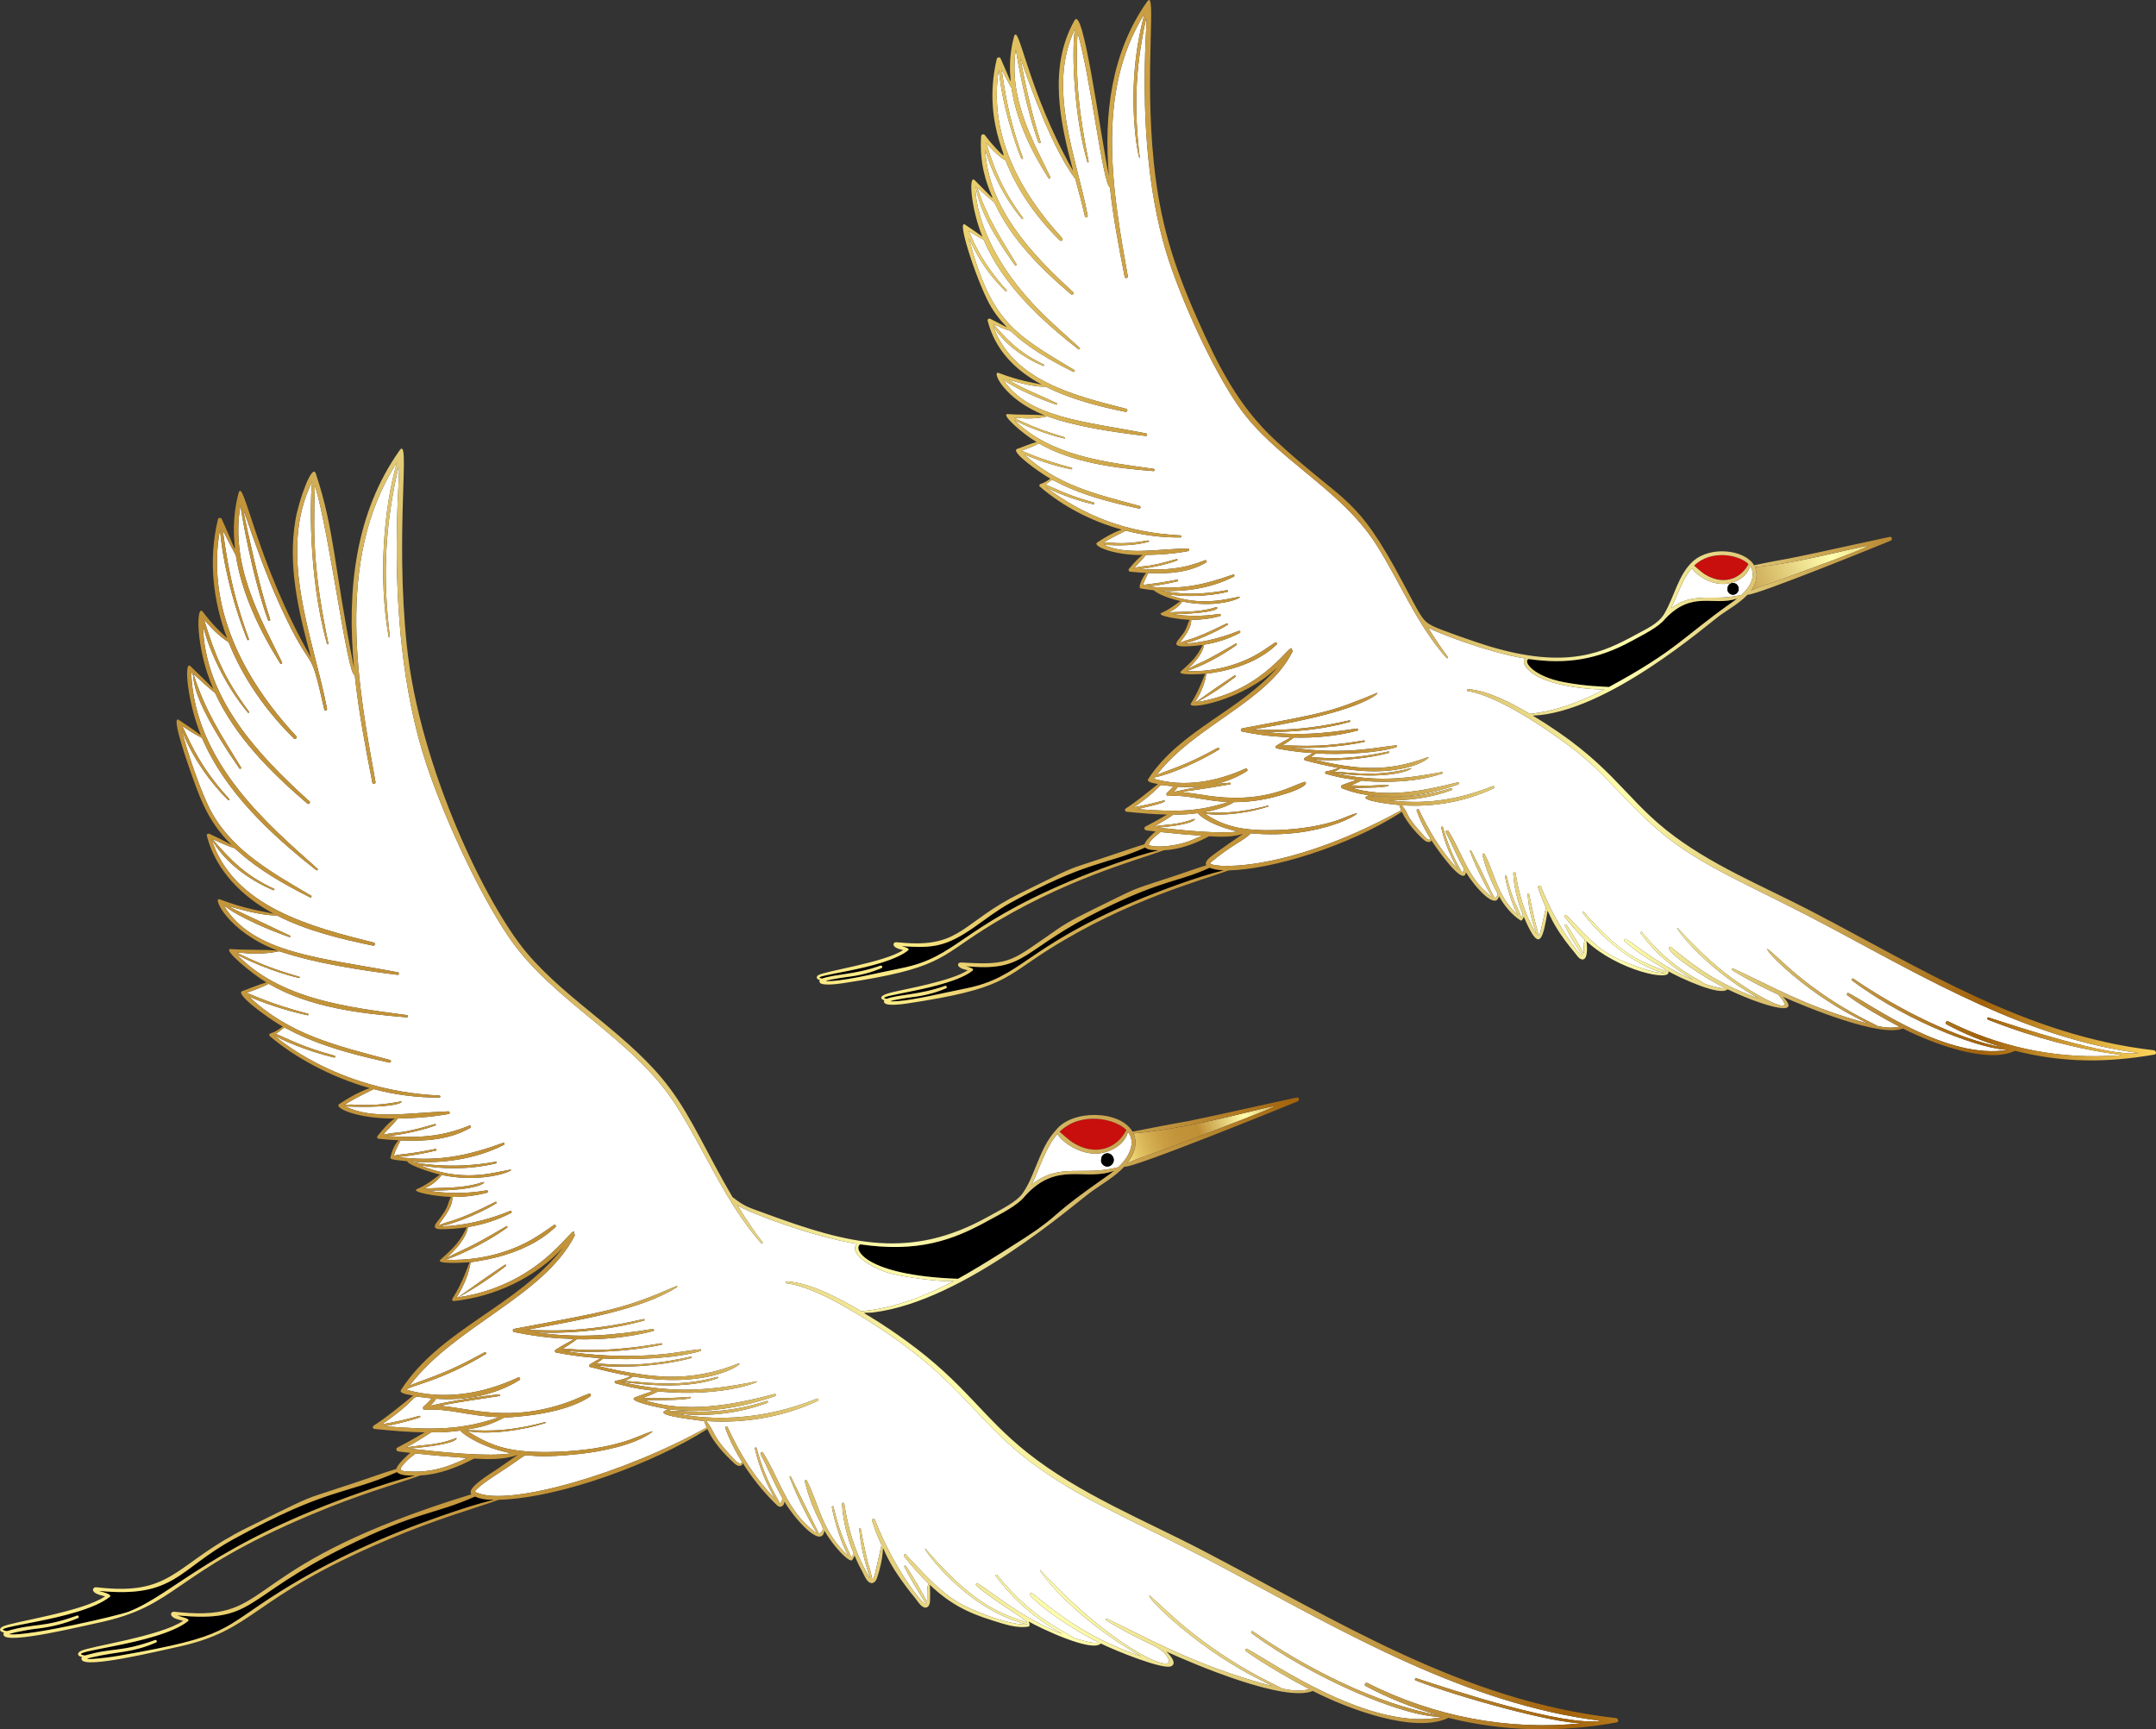 <svg width="374" height="300" viewBox="0 0 374 300" fill="none" xmlns="http://www.w3.org/2000/svg">
<rect x="0" y="0" width="374" height="300" fill="#333333" stroke="none"/>
<g clip-path="url(#clip0_51_8157)">
<path d="M14.727 287.206C19.765 285.753 20.829 286.709 26.907 284.515C27.15 284.427 27.327 284.829 27.085 284.933C22.728 286.804 20.82 286.38 15.704 287.566C13.681 288.033 17.477 287.79 20.652 287.238C40.187 283.837 38.005 282.749 48.72 276.039C57.373 270.62 66.957 266.331 76.619 262.971C89.528 258.482 85.973 261.172 82.382 259.627C75.133 262.819 72.556 262.108 59.919 268.331C41.865 277.224 44.432 281.545 30.782 280.235C31.473 280.582 33.188 280.786 32.577 281.267C27.366 285.364 10.469 286.467 14.727 287.206Z" fill="black"/>
<path d="M1.189 282.966C6.211 281.516 7.288 282.469 13.37 280.275C13.613 280.186 13.789 280.589 13.548 280.693C11.235 281.685 8.702 282.297 6.199 282.565C4.672 282.728 1 283.474 1.714 283.531C5.335 283.82 20.686 280.246 22.36 279.584C30.3 276.447 37.023 267.791 63.083 258.73C66.025 257.707 69.008 256.713 72.044 255.98C71.368 255.989 69.404 256.043 68.868 255.377C59.77 259.39 57.105 257.922 40.558 266.985C30.854 272.3 30.332 277.235 17.365 276.006C16.488 275.921 19.728 276.484 19.038 277.026C13.753 281.182 -3.069 282.226 1.189 282.966Z" fill="black"/>
<path d="M70.93 251.296C76.833 251.94 84.551 252.763 88.734 252.125C83.956 251.236 80.343 248.924 79.882 248.178C71.65 249.206 77.882 246.992 70.447 251.115C72.812 250.618 75.781 250.832 79.064 249.486C79.381 249.357 79.898 250.554 70.93 251.296Z" fill="white"/>
<path d="M71.865 255.301C76.317 255.365 79.5 253.535 81.04 252.944C77.975 252.719 75.24 252.491 72.08 252.147C71.666 252.552 71.126 252.861 70.714 253.27C68.81 255.163 69.108 255.26 71.865 255.301Z" fill="white"/>
<path d="M72.819 245.902C70.516 246.661 67.572 247.311 66.744 247.429C75.495 248.138 80.142 248.045 86.614 245.851C81.218 245.686 77.915 244.26 73.709 244.586C73.426 244.608 73.245 244.196 73.469 244.012C74 243.581 74.433 243.08 74.895 242.597C70.014 242.131 74.327 241.531 66.178 247.148C67.715 246.719 67.471 247.025 72.741 245.625C72.924 245.577 72.995 245.844 72.819 245.902Z" fill="white"/>
<path d="M53.778 155.674C49.397 153.449 45.024 151.021 41.36 147.728C40.144 146.637 41.383 147.677 36.835 145.556C40.188 149.385 42.555 151.856 47.545 154.193C47.703 154.268 47.564 154.489 47.408 154.424C43.205 152.655 38.965 149.588 36.693 145.579C40.456 157.374 54.174 160.858 64.845 163.521C65.193 163.607 65.046 164.12 64.699 164.049C59.088 162.882 53.181 161.468 48.04 158.816C41.871 158.831 32.154 153.65 50.309 162.331C50.439 162.394 50.348 162.609 50.211 162.563C47.237 161.559 41.189 159.045 38.79 157.037C43.841 165.455 55.676 166.135 69.033 168.673C69.282 168.721 69.229 169.148 68.972 169.116C53.471 167.202 48.692 164.971 48.391 165.034C42.746 166.212 38.713 164.199 43.065 166.214C45.468 167.327 47.7 168.209 51.954 169.47C52.078 169.507 52.026 169.689 51.899 169.661C47.345 168.65 42.26 166.301 41.033 165.548C48.645 173.4 60.236 174.717 70.62 176.101C70.842 176.13 70.79 176.509 70.566 176.49C62.402 175.804 53.799 174.818 46.608 170.668C45.398 171.311 44.055 171.753 42.77 172.25C43.574 172.453 46.729 174.137 53.413 175.858C53.589 175.903 53.514 176.167 53.337 176.127C49.54 175.306 45.555 173.954 43.169 172.87C50.192 179.498 58.151 181.348 67.646 183.883C67.944 183.962 67.819 184.405 67.519 184.338C62.551 183.225 57.599 182.01 52.916 179.986C48.042 177.88 50.189 177.889 47.852 179.345C50.625 180.518 52.552 181.641 58.047 183.146C58.251 183.201 58.166 183.51 57.958 183.462C53.137 182.334 48.356 180.201 47.505 179.554C47.491 179.563 58.094 189.245 76.204 190.051C76.434 190.061 76.437 190.403 76.204 190.405C72.364 190.431 68.537 189.921 64.83 188.949C63.062 189.803 61.332 190.65 59.69 191.716C61.251 191.335 63.406 192.241 69.46 191.093C70.182 190.956 69.463 192.325 59.913 191.941C64.605 194.269 70.634 193.057 77.781 192.799C78.04 192.79 78.108 193.208 77.842 193.255C72.793 194.144 69.077 193.963 69.009 194.046C68.222 195.037 67.278 195.904 66.435 196.858C69.371 196.213 69.077 196.873 75.442 194.999C75.612 194.949 75.675 195.197 75.514 195.255C72.62 196.315 68.499 197.048 67.001 197.072C72.379 197.438 76.462 197.297 81.421 195.266C81.65 195.172 81.79 195.534 81.586 195.653C78.006 197.737 73.661 198.038 69.485 197.845C69.028 198.729 68.567 199.541 68.318 200.504C70.032 200.09 70.275 200.374 75.536 199.318C75.727 199.28 75.809 199.561 75.617 199.608C73.826 200.052 70.369 200.692 68.806 200.697C75.838 201.612 80.923 200.576 87.292 198.257C87.489 198.185 87.622 198.499 87.434 198.595C82.599 201.062 76.759 201.936 71.256 201.509C71.652 201.661 78.138 203.005 85.976 201.531C86.164 201.494 86.248 201.771 86.055 201.819C81.435 202.978 76.014 202.838 72.663 202.08C80.123 205.192 85.295 203.476 88.342 202.947C90.128 202.637 84.395 205.493 76.619 203.833C74.54 206.613 71.813 206.209 75.432 206.113C78.18 206.039 80.897 206.023 83.745 205.092C84.598 204.812 83.618 206.658 74.045 206.524C77.483 207.101 80.919 207.111 84.39 206.51C84.648 206.466 84.762 206.836 84.499 206.904C82.552 207.422 80.512 207.672 78.477 207.649C78.555 209.782 76.226 211.965 76.089 212.606C77.677 211.769 78.65 212.211 85.942 208.5C86.108 208.415 86.247 208.648 86.088 208.748C82.521 210.984 77.43 212.698 76.135 212.751C76.149 212.759 81.589 212.928 88.506 210.069C88.712 209.983 88.853 210.323 88.657 210.425C86.325 211.637 83.791 212.445 81.19 212.874C80.763 215.008 79.033 216.773 77.436 218.263C80.991 216.366 80.736 216.93 87.826 212.734C87.986 212.639 88.112 212.872 87.969 212.976C83.87 215.955 78.138 218.464 77.178 218.502C77.154 218.524 81.636 218.937 86.901 217.325C91.444 215.935 93.661 214.165 96.1 212.515C96.309 212.374 96.546 212.687 96.368 212.858C90.592 218.368 81.669 218.807 81.632 219.025C80.483 225.986 74.462 228.111 87.578 219.419C87.709 219.331 87.877 219.54 87.748 219.637C85.14 221.65 82.391 223.48 79.496 225.059C94.635 222.815 99.972 211.259 99.573 214.076C99.68 214.108 99.76 214.226 99.692 214.359C94.299 224.912 78.914 230.022 71.072 240.352C74.701 238.894 77.461 238.255 84.053 234.601C84.262 234.486 84.445 234.796 84.24 234.92C76.407 239.667 71.028 240.394 70.528 241.091C76.935 242.957 83.76 241.822 89.848 238.981C90.143 238.842 90.389 239.242 90.106 239.417C85.802 242.08 80.665 243.011 75.638 242.658C74.745 244.206 73.459 244.043 77.134 243.335C79.896 242.804 83.802 242.13 86.608 241.91C86.761 241.898 86.798 242.153 86.643 242.179C83.798 242.657 79.535 243.182 76.319 243.89C81.228 244.197 88.419 246.976 98.836 243.133C99.963 242.718 101.042 242.167 102.176 241.774C102.475 241.671 102.617 242.096 102.381 242.255C97.152 245.775 87.622 245.819 87.337 245.975C83.539 248.061 80.394 247.864 80.804 248.115C83.15 248.045 87.019 248.739 94.597 246.692C94.702 246.664 94.741 246.817 94.641 246.85C90.745 248.15 84.594 248.966 81.037 248.259C85.235 250.87 88.392 252.169 96.763 251.851C100.958 251.691 105.203 251.15 109.174 249.805C110.335 249.412 113.88 247.857 113.092 248.45C110.149 250.668 104.317 251.835 100.433 252.241C87.645 253.582 93.86 250.698 87.856 254.663C85.285 256.362 83.375 257.541 82.425 258.649C82.248 258.855 82.437 258.823 82.762 258.963C88.366 261.392 108.299 255.625 122.575 247.644C122.422 247.287 122.286 246.928 122.177 246.571C122.142 246.453 113.849 245.705 115.243 244.822C115.48 244.672 115.681 244.519 115.927 244.456C114.272 244.223 108.623 243.026 110.176 242.415C115.187 240.448 113.817 242.013 106.781 239.975C106.586 239.919 106.554 239.589 106.781 239.552C107.721 239.405 108.605 239.116 109.467 238.735C107.087 238.321 104.73 237.757 102.394 237.149C102.176 237.093 102.156 236.807 102.334 236.693C105.262 234.82 104.923 236.281 96.452 234.635C96.212 234.588 96.204 234.262 96.387 234.148C101.568 230.89 100.461 233.392 89.173 231.088C88.899 231.033 88.893 230.587 89.173 230.535C106.383 227.313 108.21 227.045 117.328 223.117C117.455 223.061 117.562 223.228 117.438 223.305C111.235 227.199 100.912 228.936 91.215 230.734C94.273 230.669 100.053 231.509 111.645 228.831C111.817 228.792 111.889 229.047 111.717 229.095C105.492 230.832 97.999 231.451 92.699 231.112C100.261 232.187 106.093 231.71 113.199 230.552C113.439 230.513 113.548 230.857 113.302 230.921C109.025 232.018 104.532 232.44 100.052 232.337C99.203 232.987 98.291 233.57 97.383 234.145C98.258 233.545 102.113 235.207 114.683 233.033C114.855 233.004 114.932 233.261 114.757 233.297C106.962 234.926 98.932 234.582 97.572 234.256C98.923 234.656 106.83 235.78 115.334 234.891C117.385 234.677 119.413 234.265 121.464 234.069C121.648 234.05 121.67 234.326 121.507 234.377C117.276 235.701 109.417 235.972 104.596 235.672C104.574 235.743 104.615 235.733 103.427 236.552C105.381 236.54 110.238 237.502 119.834 235.353C119.998 235.315 120.069 235.558 119.903 235.602C113.015 237.434 105.044 237.238 103.099 236.778C103.099 236.827 110.123 238.685 115.85 238.831C120.074 238.937 124.095 238.136 128.003 236.574C129.755 235.873 123.913 241.15 109.83 238.797C109.337 239.122 108.817 239.38 108.274 239.583C110.973 239.583 116.976 240.933 124.433 238.861C124.585 238.819 124.641 239.039 124.496 239.092C117.87 241.523 108.178 239.629 107.768 239.753C116.546 241.725 122.597 241.352 131.034 239.669C132.995 239.278 125.802 242.542 114.198 241.382C111.553 242.709 110.655 242.508 112.885 242.546C115.664 242.594 116.967 242.5 119.722 242.329C119.821 242.323 120.978 242.819 115.025 242.895C113.945 242.909 112.741 242.983 111.618 242.861C119.087 245.245 126.917 243.78 134.36 241.834C134.598 241.771 134.69 242.116 134.461 242.197C128.755 244.181 122.36 245.29 116.27 244.505C116.271 244.557 116.195 244.687 116.167 244.732C120.855 244.85 125.18 245.476 133.005 243.046C133.221 242.979 133.302 243.298 133.097 243.375C126.889 245.72 119.858 245.897 116.062 244.873C116.242 244.946 127.504 248.388 141.718 242.634C141.935 242.546 142.089 242.908 141.879 243.008C135.969 245.793 129.151 246.986 122.534 246.523C123.941 248.299 123.708 249.166 126.068 251.747C127.1 252.877 128.282 254.46 128.701 253.658C128.759 253.548 127.165 251.43 125.806 247.739C125.724 247.513 126.101 247.352 126.204 247.575C128.482 252.448 130.785 256.186 134.482 260.063C132.92 257.434 131.628 254.338 130.946 251.283C130.904 251.099 131.18 251.022 131.231 251.204C132.958 257.328 134.749 259.588 135.272 260.799C135.578 260.8 135.708 259.993 135.731 259.913C134.34 257.437 133.251 254.778 131.947 252.275C131.802 251.994 132.207 251.756 132.376 252.027C134.732 255.767 136.117 260.497 139.35 263.953C139.733 264.362 141.36 265.898 141.758 266.022C141.246 265.395 138.326 259.975 136.97 256.222C136.928 256.105 137.116 256.027 137.172 256.137C137.18 256.152 142.041 266.016 142.045 266.031C142.344 265.98 142.586 265.748 142.677 265.483C143.004 264.54 141.233 263.316 139.599 257.004C139.545 256.796 139.853 256.652 139.959 256.854C142.039 260.815 142.565 265.827 147.209 269.936C146.087 268.199 144.797 264.172 144.304 261.473C144.271 261.294 144.543 261.215 144.584 261.397C145.786 266.654 147.286 269.07 147.687 270.215C147.85 269.995 147.974 269.759 148.091 269.509C146.969 266.764 146.255 263.867 146.054 260.902C146.038 260.676 146.427 260.618 146.461 260.848C147.083 265.095 148.273 269.089 150.346 272.822C151.967 275.74 149.474 271.074 149.062 265.228C149.051 265.087 149.286 265.053 149.312 265.194C150.741 272.809 150.833 271.404 151.256 273.773C151.724 273.814 151.586 273.858 152.912 268.012C152.283 266.648 151.731 265.251 151.269 263.829C151.161 263.498 151.667 263.373 151.787 263.688C154.877 271.713 160.056 278.618 160.69 278.245C159.993 277.412 157.45 273.013 156.878 271.828C156.79 271.645 157.034 271.503 157.152 271.669C158.138 273.068 160.381 276.966 160.79 277.852C160.911 276.839 160.693 275.584 161.07 274.728C159.538 273.249 158.14 271.626 156.833 269.984C156.666 269.775 156.94 269.481 157.135 269.685C159.949 272.606 162.57 275.761 166.09 277.897C168.71 279.486 175.14 281.987 178.208 281.816C178.208 281.726 178.174 281.924 175.928 281.127C165.651 277.479 158.884 266.756 160.768 268.943C169.803 279.433 174.623 280.11 178.168 281.512C177.997 280.833 172.945 278.153 169.366 275.079C169.165 274.907 169.428 274.572 169.65 274.715C172.41 276.481 177.629 280.887 184.308 283.467C179.715 280.925 175.74 277.495 172.728 273.399C172.625 273.259 172.864 273.075 172.973 273.214C179.029 280.809 184.703 282.98 186.34 284.171C187.189 284.432 189.804 285.262 190.589 284.937C186.825 283.053 181.523 279.718 178.716 276.81C178.469 276.555 178.831 276.23 179.096 276.434C182.27 278.866 187.576 283.818 197.97 287.344C184.835 279.916 179.13 270.915 180.657 272.57C194.061 287.129 205.941 291.459 202.044 286.825C200.884 285.449 197.889 284.793 191.901 281.104C191.725 280.996 191.879 280.745 192.061 280.833C199.048 284.166 207.32 288.865 219.663 292.227C223.699 293.325 215.024 290.905 204.656 282.169C199.238 277.602 199.035 276.451 199.527 276.88C202.617 279.562 204.708 281.965 210.633 286.104C216.603 290.277 221.193 292.221 222.456 292.944C224.019 293.28 225.612 293.44 227.153 293.05C224.337 291.581 219.115 288.612 216.112 286.428C215.884 286.262 216.079 285.906 216.339 286.045C220.553 288.294 237.915 300.574 250.264 297.844C243.386 298.007 227.219 290.816 217.126 283.345C216.927 283.197 217.113 282.864 217.325 283.008C226.652 289.441 238.572 295.563 249.753 297.615C245.051 296.311 240.681 294.522 236.894 292.489C236.552 292.305 236.853 291.803 237.196 291.976C248.715 297.775 261.571 300.271 274.429 298.952C269.224 298.919 253.034 294.42 245.581 291.529C245.343 291.437 245.437 291.057 245.689 291.14C251.863 293.183 271.286 299.545 277.686 298.53C254.41 295.627 233.112 283.141 213.03 272.402C197.918 264.322 190.217 261.387 182.011 255.92C168.218 246.732 168.317 239.739 148.431 227.788C148.269 227.784 141.491 223.296 136.461 222.626C136.262 222.6 136.307 222.261 136.509 222.278C140.77 222.621 145.512 225.183 149.403 227.479C155.1 226.958 160.447 224.884 165.479 222.219C163.105 222.455 156.531 221.502 154.236 220.851C151.506 220.076 147.106 217.571 148.612 215.776C140.79 214.541 129.504 210.216 127.909 209.072C129.644 211.922 131.055 213.932 132.291 215.523C132.392 215.654 132.167 215.826 132.058 215.7C125.778 208.551 122.316 199.624 117.237 191.7C109.741 180.013 95.932 173.785 88.357 162.699C82.746 154.488 76.864 141.243 73.998 132.674C65.175 106.308 70.755 73.308 68.763 82.657C66.619 92.721 66.494 101.068 67.637 110.474C67.652 110.595 67.443 110.624 67.421 110.503C65.582 100.094 66.585 87.92 68.869 80.22C57.864 97.252 62.272 119.743 65.137 135.657C65.199 135.999 64.671 136.149 64.603 135.803C63.398 129.669 62.205 123.395 61.536 117.1C60.243 117.271 57.298 93.123 54.631 84.2C54.267 93.916 54.565 100.009 56.959 111.632C56.99 111.781 56.769 111.845 56.726 111.695C53.392 99.85 53.794 85.676 54.171 83.523C47.961 95.982 54.422 110.829 56.731 122.969C56.788 123.272 56.327 123.405 56.258 123.097C53.473 110.678 54.608 118.18 48.59 105.055C43.202 93.305 40.197 79.956 44.04 96.944C44.842 100.49 45.743 104.016 46.866 107.478C46.943 107.715 46.576 107.809 46.493 107.58C43.773 100.127 41.906 89.21 41.705 87.7C39.929 98.064 45.045 107.029 48.924 114.9C49.029 115.113 48.731 115.291 48.603 115.087C45.092 109.48 41.937 103.008 40.913 96.343C40.122 94.897 39.371 93.431 38.631 91.958C39.284 96.282 39.982 102.218 43.181 110.861C43.252 111.052 42.948 111.129 42.874 110.944C40.073 103.902 38.489 96.492 38.17 91.8C35.719 105.18 42.086 117.696 51.389 127.709C51.639 127.977 51.248 128.369 50.984 128.11C46.17 123.374 42.154 117.677 39.662 111.415C38.058 110.404 36.646 108.958 35.403 107.5C37.261 113.541 38.8 117.543 43.206 123.481C43.288 123.591 43.101 123.736 43.01 123.629C38.906 118.744 36.089 112.363 35.202 108.445C35.525 121.033 44.466 130.699 53.687 139.026C53.94 139.256 53.567 139.617 53.309 139.399C46.971 133.984 40.813 127.802 37.315 120.226C36.007 119.191 34.782 118.052 33.559 116.917C35.575 123.329 38.341 127.477 41.808 133.125C41.923 133.311 41.638 133.47 41.516 133.294C31.686 119.07 34.252 117.558 33.167 116.554C33.689 132.421 46.838 143.331 55.078 150.708C55.24 150.852 55.007 151.068 54.843 150.94C46.926 144.693 39.049 137.382 35.044 128.021C31.274 126.083 31.281 125.137 32.189 127.135C34.053 131.229 36.175 134.717 39.764 138.597C39.88 138.723 39.698 138.906 39.572 138.785C35.722 135.039 32.674 129.996 31.482 126.459C32.289 129.9 34.813 137.451 36.664 140.838C40.44 147.755 47.575 151.595 53.956 155.374C54.152 155.489 53.98 155.776 53.778 155.674Z" fill="white"/>
<path d="M166.179 221.845C170.15 219.688 178.514 214.324 179.793 213.404C184.357 210.129 182.552 210.668 191.768 204.221C192.26 203.877 192.767 203.51 193.258 203.113C188.223 204.994 183.394 201.347 177.873 207.417C176.496 209.204 173.447 210.633 171.367 211.787C165.222 215.199 159.205 217.312 149.233 215.871C147.926 216.532 149.843 221.252 166.179 221.845Z" fill="black"/>
<path d="M183.422 196.739C184.567 198.51 187.682 200.31 190.42 200.118C192.59 199.965 195.126 198.58 195.667 196.355C197.139 198.292 195.808 200.802 193.98 202.493C187.815 204.092 183.702 201.626 179.002 205.5C180.318 202.714 181.426 198.968 183.422 196.739ZM192.366 202.338C192.984 202.162 193.351 201.492 193.153 200.888C192.748 199.645 191.042 199.909 191.024 201.143C190.846 201.843 191.613 202.555 192.366 202.338Z" fill="white"/>
<path d="M183.804 196.342C184.614 196.988 185.328 197.74 186.231 198.293C189.85 200.514 193.651 199.446 195.393 196.036C193.532 194.106 187.539 192.685 183.804 196.342Z" fill="#C80F0D"/>
<path d="M195.527 201.815C198.105 200.571 197.89 201.056 209.479 196.57C234.668 186.821 213.316 195.13 196.616 196.628C197.423 198.41 196.741 200.284 195.527 201.815Z" fill="url(#paint0_linear_51_8157)"/>
<path d="M192.366 202.338C192.984 202.162 193.351 201.492 193.153 200.888C192.748 199.645 191.042 199.909 191.024 201.143C190.846 201.843 191.613 202.555 192.366 202.338Z" fill="black"/>
<path d="M0.477 282.172C2.063 281.354 14.335 279.638 18.234 276.932C17.527 276.749 16.656 276.6 16.246 276.102C16.064 275.879 16.081 275.611 16.332 275.445C16.631 275.246 16.66 275.432 19.287 275.582C30.212 276.21 31.007 270.878 42.938 264.999C50.89 261.081 52.657 260.138 55.234 259.307C64.975 256.161 65.82 255.7 68.748 254.835C68.918 254.022 70.727 252.378 71.179 252.046C70.488 251.967 69.796 251.886 69.105 251.8C68.787 251.761 68.577 251.323 68.925 251.141C72.231 249.405 72.787 248.951 73.705 248.488C70.789 248.45 67.877 248.186 64.979 247.897C64.677 247.867 64.552 247.5 64.823 247.324C67.244 245.758 69.422 243.914 71.654 242.111C70.453 241.864 69.184 241.701 69.569 241.11C76.493 230.462 89.626 226.756 97.691 216.426C92.863 221.677 85.761 224.977 78.707 225.713C78.498 225.735 78.362 225.466 78.469 225.302C80.275 222.516 81.255 219.372 81.466 218.969C80.352 219.069 75.52 219.323 76.384 218.548C78.847 216.334 79.808 215.364 80.971 212.909C79.338 213.164 77.556 213.267 76.37 213.244C75.33 213.224 75.199 212.773 75.734 212.094C78.187 208.975 77.409 209.148 78.222 207.643C75.75 207.588 71.101 206.794 72.361 206.266C73.862 205.638 75.04 204.713 76.316 203.764C74.529 203.358 70.699 202.045 70.647 201.457C67.717 201.177 67.668 201.044 67.731 200.77C67.964 199.745 68.383 198.614 69.136 197.827C67.97 197.766 66.819 197.668 65.706 197.563C65.437 197.539 65.331 197.268 65.496 197.064C66.348 196.012 67.316 194.824 68.47 194.043C62.096 194.101 57.827 192.219 58.847 191.533C60.479 190.434 62.265 189.416 64.147 188.766C57.273 186.853 50.855 183.238 46.789 179.735C46.627 179.595 46.726 179.34 46.91 179.283C47.69 179.044 48.4 178.583 49.044 178.09C46.548 176.7 40.688 172.403 42.002 171.944C43.392 171.458 44.781 170.82 46.212 170.435C43.66 168.909 38.38 164.516 40.062 164.643C42.764 164.844 45.49 164.69 48.183 164.911C39.599 161.742 36.733 155.496 38.114 156.016C42.702 157.743 45.423 158.049 47.447 158.503C41.999 155.553 37.415 150.998 35.879 144.999C35.809 144.73 36.094 144.538 36.331 144.654C37.595 145.273 38.945 145.852 40.16 146.586C36.53 142.935 35.064 139.576 33.36 134.735C33.049 133.852 29.426 123.795 31.041 124.9C32.32 125.774 33.637 126.613 34.857 127.569C32.541 121.943 31.807 114.367 33.057 115.589C34.374 116.879 35.734 118.136 36.986 119.488C33.86 112.273 34.025 104.592 35.186 106.137C37.037 108.601 38.435 109.799 39.397 110.727C36.907 104.136 36.144 97.034 37.801 90.1C37.868 89.823 38.323 89.737 38.451 90.015C42.917 99.766 39.067 94.282 41.376 85.57C42.214 82.41 44.388 97.376 53.928 114.026C51.826 106.207 49.879 98.318 51.248 90.206C51.815 86.848 54.149 80.263 54.781 82.155C58.039 91.902 57.873 98.045 61.412 115.869C60.14 102.486 61.58 89.054 69.317 78.13C71.274 75.366 68.495 92.097 70.568 111.967C72.784 133.227 84.424 157.104 91.411 165.341C98.701 173.932 109.38 179.635 116.227 188.837C120.104 194.046 122.6 200.065 127.064 207.661C129.294 209.403 129.796 209.422 132.703 210.496C147.517 215.97 157.976 218.505 171.269 211.149C173.857 209.718 176.303 208.51 177.349 207.075C179.584 204.008 180.243 199.188 183.179 196.049C185.976 192.43 194.338 192.579 196.46 196.322C213.051 193.035 196.657 196.606 224.919 190.402C225.369 190.304 225.51 190.9 225.105 191.068C223.599 191.687 195.91 202.967 195.041 202.379C193.44 204.116 191.325 205.303 189.413 206.662C186.363 208.831 167.337 225.706 151.544 227.673C148.827 228.011 148.851 226.567 157.239 232.647C167.43 240.033 170.366 245.787 178.231 252.021C187.314 259.222 198.32 263.609 208.543 268.935C232.071 281.194 253.71 295.048 280.321 298.055C280.713 298.099 280.89 298.716 280.423 298.802C270.745 300.599 260.782 300.405 251.267 298.015C245.444 300.82 233.904 296.507 227.734 293.35C222.823 295.388 207.166 288.728 202.333 286.52C203.289 287.446 204.108 288.587 203.184 289.053C201.826 289.74 193.557 286.397 190.943 285.113C189.487 286.715 180.674 282.574 178.436 281.295C178.56 281.545 178.52 281.662 178.585 281.694C178.634 281.719 178.618 281.791 178.57 281.806C178.582 281.953 178.595 282.146 178.439 282.173C176.32 282.54 174.14 281.729 172.142 281.111C167.711 279.741 164.693 278.166 161.262 274.908C161.369 275.306 161.358 277.524 161.315 277.901C161.265 278.332 161.079 278.872 160.554 278.889C159.819 278.914 159.128 277.699 158.738 277.225C150.29 266.975 154.783 265.923 152.135 273.746C151.963 274.256 151.564 274.825 150.943 274.581C150.283 274.32 149.894 273.223 149.586 272.659C147.713 269.227 148.617 269.618 147.814 270.648C147.408 271.167 144.635 268.43 143.012 265.531C142.534 268.84 137.803 263.437 136.064 260.49C136.044 260.79 135.98 261.075 135.711 261.271C135.202 261.641 134.774 261.129 134.433 260.793C132.288 258.674 130.378 256.26 128.83 253.805C128.844 254.232 128.228 254.637 127.427 253.904C125.51 252.154 123.757 250.203 122.696 247.914C113.696 253.691 97.397 259.873 86.497 260.187C81.388 262.009 76.174 263.363 67.543 266.992C42.866 277.368 44.709 282.806 30.353 285.81C27.555 286.397 14.975 289.471 14.195 287.969C14.076 287.739 14.12 287.573 14.244 287.451C13.531 287.365 13.199 286.834 14.014 286.413C15.599 285.594 27.873 283.879 31.772 281.172C31.065 280.99 30.192 280.841 29.783 280.342C29.6 280.12 29.618 279.852 29.868 279.686C30.167 279.486 30.197 279.673 32.825 279.823C47.657 280.674 42.005 271.435 81.77 259.231C80.839 258.176 84.881 255.776 86.465 254.721C87.591 253.972 88.687 253.132 89.829 252.39C87.449 253.247 84.799 253.196 82.261 253.03C79.195 254.609 76.179 255.791 72.927 255.958C67.869 257.761 62.596 259.139 54.006 262.751C29.328 273.126 31.171 278.564 16.817 281.57C13.983 282.163 1.437 285.23 0.657 283.728C0.538 283.498 0.583 283.332 0.706 283.209C-0.009 283.123 -0.337 282.593 0.477 282.172ZM66.178 247.148C67.715 246.719 67.471 247.025 72.741 245.625C72.924 245.577 72.995 245.844 72.819 245.902C70.516 246.661 67.572 247.311 66.744 247.429C75.495 248.138 80.142 248.045 86.614 245.851C81.218 245.686 77.915 244.26 73.709 244.586C73.426 244.608 73.245 244.196 73.469 244.012C74 243.581 74.433 243.08 74.895 242.597C70.014 242.131 74.327 241.531 66.178 247.148ZM36.661 145.474C36.664 145.485 36.667 145.496 36.67 145.507C36.679 145.479 36.695 145.49 36.661 145.474ZM31.33 125.791C31.33 125.791 31.331 125.799 31.331 125.791H31.33ZM183.804 196.342C184.614 196.988 185.328 197.74 186.231 198.293C189.85 200.514 193.651 199.446 195.393 196.036C193.532 194.106 187.539 192.685 183.804 196.342ZM209.479 196.57C234.668 186.821 213.316 195.13 196.616 196.628C197.423 198.41 196.741 200.284 195.527 201.815C198.105 200.571 197.89 201.056 209.479 196.57ZM195.667 196.355C195.126 198.58 192.59 199.965 190.42 200.118C187.682 200.31 184.567 198.51 183.422 196.739C181.426 198.968 180.318 202.714 179.002 205.5C183.702 201.626 187.815 204.092 193.98 202.492C195.808 200.802 197.139 198.292 195.667 196.355ZM179.793 213.404C184.357 210.129 182.552 210.668 191.768 204.221C192.26 203.877 192.767 203.509 193.258 203.113C188.223 204.994 183.394 201.347 177.873 207.417C176.496 209.204 173.447 210.633 171.367 211.787C165.222 215.199 159.205 217.312 149.233 215.871C147.926 216.532 149.843 221.252 166.179 221.845C170.15 219.688 178.514 214.324 179.793 213.404ZM59.919 268.331C41.865 277.224 44.432 281.545 30.782 280.235C31.473 280.582 33.188 280.786 32.577 281.267C27.366 285.364 10.469 286.467 14.727 287.206C19.765 285.753 20.829 286.709 26.907 284.515C27.15 284.427 27.327 284.829 27.085 284.933C22.728 286.804 20.82 286.38 15.704 287.566C13.681 288.033 17.477 287.79 20.652 287.238C40.187 283.837 38.005 282.749 48.72 276.039C57.373 270.62 66.957 266.331 76.619 262.971C89.528 258.482 85.973 261.172 82.382 259.627C75.133 262.819 72.556 262.108 59.919 268.331ZM113.092 248.45C110.149 250.668 104.317 251.835 100.433 252.241C87.645 253.582 93.86 250.698 87.856 254.663C85.285 256.362 83.375 257.541 82.425 258.649C82.248 258.855 82.437 258.823 82.762 258.963C88.366 261.392 108.299 255.625 122.575 247.644C122.422 247.287 122.286 246.928 122.177 246.571C122.142 246.453 113.849 245.705 115.243 244.822C115.48 244.672 115.681 244.519 115.927 244.456C114.272 244.223 108.623 243.026 110.176 242.415C115.187 240.448 113.817 242.013 106.781 239.975C106.586 239.919 106.554 239.589 106.781 239.552C107.721 239.405 108.605 239.116 109.467 238.735C107.087 238.321 104.73 237.757 102.394 237.149C102.176 237.093 102.156 236.807 102.334 236.693C105.262 234.82 104.923 236.281 96.452 234.635C96.212 234.588 96.204 234.262 96.387 234.148C101.568 230.89 100.461 233.392 89.173 231.088C88.899 231.033 88.893 230.587 89.173 230.535C106.383 227.313 108.21 227.045 117.328 223.117C117.455 223.061 117.562 223.227 117.438 223.305C111.235 227.199 100.912 228.936 91.215 230.734C94.273 230.669 100.053 231.509 111.645 228.831C111.817 228.792 111.889 229.047 111.717 229.095C105.492 230.832 97.999 231.451 92.699 231.112C100.261 232.187 106.093 231.71 113.199 230.552C113.439 230.513 113.548 230.857 113.302 230.921C109.025 232.018 104.532 232.44 100.052 232.337C99.203 232.987 98.291 233.57 97.383 234.145C98.258 233.545 102.113 235.207 114.683 233.033C114.855 233.004 114.932 233.261 114.757 233.297C106.962 234.926 98.932 234.582 97.572 234.256C98.923 234.656 106.83 235.78 115.334 234.891C117.385 234.677 119.413 234.265 121.464 234.069C121.648 234.05 121.67 234.326 121.507 234.377C117.276 235.701 109.417 235.972 104.596 235.672C104.574 235.743 104.615 235.733 103.427 236.552C105.381 236.54 110.238 237.502 119.834 235.353C119.998 235.315 120.068 235.558 119.903 235.602C113.015 237.434 105.044 237.238 103.099 236.778C103.099 236.827 110.123 238.685 115.85 238.831C120.074 238.937 124.095 238.136 128.003 236.574C129.755 235.873 123.913 241.15 109.829 238.797C109.337 239.122 108.817 239.38 108.274 239.583C110.973 239.583 116.976 240.933 124.433 238.861C124.585 238.819 124.641 239.039 124.496 239.092C117.87 241.523 108.178 239.629 107.768 239.753C116.545 241.725 122.597 241.352 131.034 239.669C132.995 239.278 125.802 242.542 114.198 241.382C111.553 242.709 110.655 242.508 112.885 242.546C115.664 242.594 116.967 242.5 119.722 242.329C119.821 242.323 120.978 242.819 115.025 242.895C113.945 242.909 112.741 242.983 111.618 242.861C119.087 245.245 126.917 243.78 134.359 241.834C134.598 241.771 134.69 242.116 134.461 242.197C128.754 244.181 122.36 245.29 116.27 244.505C116.271 244.557 116.195 244.687 116.167 244.732C120.855 244.85 125.18 245.476 133.005 243.046C133.221 242.979 133.302 243.298 133.097 243.375C126.889 245.72 119.858 245.897 116.062 244.873C116.242 244.946 127.504 248.388 141.718 242.634C141.935 242.546 142.089 242.908 141.879 243.008C135.968 245.793 129.151 246.986 122.534 246.523C123.941 248.299 123.708 249.166 126.068 251.747C127.1 252.877 128.281 254.46 128.701 253.658C128.759 253.548 127.165 251.43 125.806 247.739C125.724 247.513 126.101 247.352 126.204 247.575C128.482 252.448 130.785 256.186 134.482 260.063C132.92 257.434 131.628 254.338 130.945 251.283C130.904 251.099 131.18 251.022 131.231 251.204C132.958 257.328 134.748 259.588 135.272 260.799C135.578 260.8 135.708 259.993 135.731 259.913C134.34 257.437 133.251 254.778 131.947 252.275C131.802 251.994 132.207 251.756 132.376 252.027C134.732 255.767 136.117 260.497 139.35 263.953C139.733 264.362 141.36 265.898 141.758 266.022C141.246 265.395 138.326 259.975 136.97 256.222C136.928 256.105 137.116 256.027 137.172 256.137C137.18 256.152 142.041 266.016 142.045 266.031C142.344 265.98 142.586 265.748 142.677 265.483C143.004 264.54 141.233 263.316 139.599 257.004C139.545 256.796 139.853 256.652 139.959 256.854C142.039 260.815 142.565 265.827 147.209 269.936C146.087 268.199 144.797 264.172 144.304 261.473C144.271 261.294 144.543 261.215 144.584 261.397C145.786 266.654 147.286 269.07 147.687 270.215C147.85 269.995 147.974 269.759 148.091 269.509C146.969 266.764 146.255 263.867 146.054 260.902C146.038 260.676 146.427 260.618 146.461 260.848C147.083 265.095 148.273 269.089 150.346 272.822C151.967 275.74 149.474 271.074 149.062 265.228C149.051 265.087 149.286 265.053 149.312 265.194C150.741 272.809 150.833 271.404 151.256 273.773C151.724 273.814 151.586 273.858 152.912 268.012C152.283 266.649 151.731 265.251 151.269 263.829C151.161 263.498 151.667 263.373 151.787 263.688C154.877 271.713 160.056 278.618 160.69 278.245C159.993 277.412 157.45 273.013 156.878 271.828C156.79 271.645 157.034 271.503 157.152 271.669C158.138 273.068 160.381 276.966 160.79 277.852C160.911 276.839 160.693 275.584 161.07 274.728C159.538 273.249 158.14 271.626 156.833 269.984C156.666 269.775 156.94 269.481 157.135 269.685C159.949 272.606 162.57 275.761 166.09 277.897C168.71 279.486 175.14 281.987 178.208 281.816C178.208 281.726 178.174 281.924 175.928 281.127C165.651 277.479 158.884 266.756 160.768 268.943C169.803 279.433 174.623 280.11 178.168 281.512C177.997 280.833 172.945 278.153 169.366 275.079C169.165 274.907 169.428 274.572 169.65 274.715C172.41 276.481 177.629 280.887 184.308 283.467C179.715 280.925 175.74 277.495 172.728 273.399C172.625 273.259 172.864 273.075 172.973 273.214C179.029 280.809 184.703 282.98 186.34 284.171C187.189 284.432 189.804 285.262 190.589 284.937C186.825 283.053 181.523 279.718 178.716 276.81C178.469 276.555 178.831 276.23 179.096 276.434C182.27 278.866 187.576 283.818 197.97 287.344C184.835 279.916 179.13 270.915 180.657 272.57C194.061 287.129 205.941 291.459 202.044 286.825C200.884 285.449 197.889 284.793 191.901 281.104C191.725 280.996 191.879 280.745 192.061 280.833C199.048 284.166 207.32 288.865 219.663 292.227C223.699 293.325 215.024 290.905 204.656 282.169C199.238 277.602 199.035 276.451 199.527 276.88C202.617 279.562 204.708 281.965 210.633 286.104C216.603 290.277 221.193 292.221 222.456 292.944C224.019 293.28 225.612 293.44 227.153 293.05C224.337 291.581 219.115 288.612 216.112 286.428C215.884 286.262 216.079 285.906 216.339 286.045C220.553 288.294 237.915 300.574 250.264 297.844C243.386 298.007 227.219 290.816 217.126 283.345C216.927 283.197 217.113 282.864 217.325 283.008C226.652 289.441 238.572 295.563 249.753 297.615C245.051 296.311 240.681 294.522 236.894 292.489C236.552 292.305 236.853 291.803 237.196 291.976C248.715 297.775 261.571 300.271 274.429 298.952C269.224 298.919 253.034 294.42 245.581 291.529C245.343 291.437 245.437 291.057 245.689 291.14C251.863 293.183 271.286 299.545 277.686 298.53C254.41 295.627 233.112 283.141 213.03 272.402C197.918 264.322 190.217 261.387 182.011 255.92C168.218 246.732 168.317 239.739 148.431 227.788C148.269 227.784 141.491 223.296 136.461 222.626C136.262 222.6 136.307 222.261 136.509 222.278C140.77 222.621 145.512 225.183 149.403 227.479C155.1 226.958 160.447 224.884 165.479 222.219C163.105 222.455 156.53 221.502 154.236 220.851C151.506 220.076 147.106 217.571 148.612 215.776C140.79 214.541 129.504 210.216 127.909 209.072C129.644 211.922 131.055 213.932 132.291 215.523C132.392 215.654 132.167 215.826 132.058 215.7C125.778 208.551 122.315 199.624 117.237 191.7C109.741 180.013 95.932 173.785 88.357 162.699C82.746 154.488 76.864 141.243 73.998 132.674C65.175 106.308 70.755 73.308 68.763 82.657C66.619 92.721 66.494 101.068 67.637 110.474C67.652 110.595 67.443 110.624 67.421 110.503C65.582 100.094 66.585 87.92 68.869 80.22C57.864 97.252 62.272 119.743 65.137 135.657C65.199 135.999 64.671 136.149 64.603 135.803C63.398 129.669 62.205 123.395 61.536 117.1C60.243 117.271 57.298 93.123 54.631 84.2C54.267 93.916 54.565 100.009 56.959 111.632C56.99 111.781 56.769 111.845 56.726 111.695C53.392 99.85 53.794 85.676 54.171 83.523C47.961 95.982 54.422 110.829 56.731 122.969C56.788 123.272 56.327 123.405 56.258 123.097C53.473 110.678 54.608 118.18 48.59 105.055C43.202 93.305 40.197 79.956 44.04 96.944C44.841 100.49 45.743 104.016 46.866 107.478C46.943 107.715 46.576 107.809 46.493 107.58C43.773 100.127 41.906 89.21 41.705 87.7C39.929 98.064 45.045 107.029 48.924 114.9C49.029 115.113 48.731 115.291 48.603 115.087C45.092 109.48 41.937 103.008 40.913 96.343C40.122 94.897 39.37 93.431 38.631 91.958C39.284 96.282 39.982 102.218 43.181 110.861C43.252 111.052 42.948 111.129 42.874 110.944C40.073 103.902 38.489 96.492 38.17 91.8C35.719 105.18 42.086 117.696 51.389 127.709C51.639 127.977 51.248 128.369 50.984 128.11C46.17 123.374 42.154 117.677 39.662 111.415C38.058 110.404 36.646 108.958 35.403 107.5C37.261 113.541 38.8 117.543 43.206 123.481C43.288 123.591 43.101 123.736 43.01 123.629C38.906 118.744 36.089 112.363 35.202 108.445C35.525 121.033 44.466 130.699 53.687 139.026C53.94 139.256 53.567 139.617 53.309 139.399C46.971 133.984 40.813 127.802 37.315 120.226C36.007 119.191 34.782 118.052 33.559 116.917C35.575 123.329 38.341 127.477 41.808 133.125C41.923 133.311 41.638 133.47 41.516 133.294C31.686 119.07 34.252 117.558 33.167 116.554C33.689 132.421 46.838 143.331 55.078 150.708C55.24 150.852 55.007 151.068 54.843 150.94C46.926 144.693 39.049 137.382 35.044 128.021C31.274 126.083 31.281 125.137 32.189 127.135C34.053 131.229 36.175 134.717 39.764 138.597C39.88 138.723 39.698 138.906 39.572 138.785C35.722 135.039 32.674 129.996 31.482 126.459C32.289 129.9 34.813 137.451 36.664 140.838C40.44 147.755 47.575 151.595 53.956 155.374C54.152 155.489 53.98 155.776 53.778 155.674C49.397 153.449 45.024 151.021 41.36 147.728C40.144 146.637 41.383 147.677 36.835 145.556C40.188 149.385 42.555 151.856 47.545 154.193C47.703 154.268 47.564 154.489 47.408 154.424C43.205 152.655 38.965 149.588 36.693 145.579C40.456 157.374 54.174 160.858 64.845 163.521C65.193 163.607 65.045 164.12 64.699 164.049C59.088 162.882 53.181 161.468 48.04 158.816C41.871 158.831 32.154 153.65 50.309 162.331C50.439 162.393 50.348 162.609 50.211 162.563C47.237 161.559 41.189 159.045 38.79 157.037C43.841 165.455 55.676 166.135 69.033 168.673C69.282 168.721 69.229 169.148 68.972 169.116C53.471 167.202 48.692 164.971 48.391 165.034C42.746 166.212 38.713 164.199 43.065 166.214C45.468 167.327 47.7 168.209 51.954 169.47C52.078 169.507 52.026 169.689 51.899 169.661C47.345 168.65 42.26 166.301 41.033 165.548C48.644 173.4 60.236 174.717 70.62 176.101C70.842 176.13 70.79 176.509 70.566 176.49C62.402 175.804 53.799 174.818 46.608 170.668C45.398 171.311 44.055 171.753 42.77 172.25C43.574 172.453 46.729 174.137 53.413 175.858C53.589 175.903 53.514 176.167 53.337 176.127C49.54 175.306 45.555 173.954 43.169 172.87C50.192 179.498 58.151 181.348 67.646 183.883C67.944 183.962 67.819 184.405 67.519 184.338C62.551 183.225 57.599 182.01 52.916 179.986C48.042 177.88 50.189 177.889 47.852 179.345C50.625 180.518 52.552 181.641 58.047 183.146C58.251 183.201 58.166 183.51 57.958 183.462C53.137 182.334 48.356 180.201 47.505 179.554C47.491 179.563 58.094 189.245 76.204 190.051C76.434 190.061 76.437 190.403 76.204 190.405C72.364 190.431 68.537 189.921 64.83 188.949C63.062 189.803 61.332 190.65 59.689 191.716C61.251 191.335 63.406 192.241 69.46 191.093C70.182 190.956 69.463 192.325 59.913 191.941C64.605 194.269 70.634 193.057 77.781 192.799C78.04 192.79 78.108 193.208 77.842 193.255C72.793 194.144 69.077 193.963 69.009 194.046C68.222 195.037 67.278 195.904 66.435 196.858C69.371 196.213 69.077 196.873 75.442 194.999C75.612 194.949 75.675 195.197 75.514 195.255C72.62 196.315 68.499 197.048 67.001 197.072C72.379 197.438 76.462 197.297 81.421 195.266C81.65 195.172 81.79 195.534 81.586 195.653C78.006 197.737 73.661 198.038 69.485 197.845C69.028 198.729 68.567 199.541 68.318 200.504C70.032 200.09 70.275 200.374 75.536 199.318C75.727 199.28 75.809 199.561 75.617 199.608C73.826 200.052 70.369 200.692 68.806 200.697C75.838 201.612 80.923 200.576 87.292 198.257C87.489 198.185 87.622 198.499 87.434 198.595C82.599 201.062 76.759 201.936 71.256 201.509C71.652 201.661 78.138 203.005 85.976 201.531C86.164 201.494 86.248 201.771 86.055 201.819C81.435 202.978 76.014 202.838 72.663 202.08C80.123 205.192 85.295 203.476 88.342 202.947C90.128 202.637 84.395 205.492 76.619 203.833C74.54 206.613 71.813 206.209 75.432 206.113C78.18 206.039 80.897 206.023 83.745 205.092C84.598 204.812 83.618 206.658 74.045 206.524C77.483 207.101 80.919 207.111 84.39 206.51C84.648 206.466 84.762 206.836 84.499 206.904C82.552 207.422 80.512 207.672 78.477 207.649C78.555 209.782 76.226 211.965 76.089 212.606C77.677 211.769 78.65 212.211 85.942 208.5C86.108 208.415 86.247 208.648 86.088 208.748C82.52 210.984 77.43 212.698 76.135 212.751C76.149 212.759 81.589 212.928 88.506 210.069C88.712 209.983 88.853 210.323 88.657 210.425C86.325 211.637 83.791 212.445 81.19 212.874C80.763 215.008 79.033 216.773 77.436 218.263C80.991 216.366 80.736 216.93 87.826 212.734C87.986 212.639 88.112 212.872 87.969 212.976C83.87 215.955 78.138 218.464 77.178 218.502C77.154 218.524 81.636 218.937 86.901 217.325C91.444 215.935 93.661 214.165 96.1 212.515C96.309 212.374 96.546 212.687 96.368 212.858C90.592 218.368 81.669 218.807 81.632 219.025C80.483 225.986 74.462 228.111 87.577 219.419C87.709 219.331 87.876 219.54 87.748 219.637C85.14 221.65 82.391 223.48 79.496 225.059C94.635 222.815 99.972 211.259 99.573 214.076C99.68 214.108 99.76 214.226 99.692 214.359C94.299 224.912 78.913 230.022 71.072 240.352C74.701 238.894 77.461 238.255 84.053 234.601C84.262 234.486 84.445 234.796 84.24 234.92C76.407 239.667 71.028 240.394 70.528 241.091C76.935 242.957 83.76 241.822 89.848 238.981C90.143 238.843 90.389 239.242 90.106 239.417C85.802 242.08 80.665 243.011 75.638 242.658C74.745 244.206 73.459 244.043 77.134 243.335C79.896 242.804 83.802 242.13 86.608 241.91C86.761 241.898 86.798 242.153 86.643 242.179C83.798 242.657 79.535 243.182 76.319 243.89C81.228 244.197 88.419 246.976 98.836 243.133C99.963 242.718 101.042 242.167 102.176 241.774C102.475 241.671 102.617 242.096 102.381 242.255C97.152 245.775 87.622 245.819 87.337 245.975C83.539 248.061 80.394 247.864 80.804 248.115C83.15 248.045 87.019 248.739 94.597 246.692C94.702 246.664 94.741 246.817 94.641 246.85C90.745 248.15 84.594 248.966 81.037 248.259C85.235 250.87 88.392 252.169 96.763 251.851C100.958 251.691 105.203 251.15 109.174 249.805C110.335 249.412 113.88 247.857 113.092 248.45ZM97.373 234.171C97.382 234.198 97.448 234.227 97.566 234.254C97.455 234.221 97.391 234.193 97.373 234.171ZM97.377 234.148C97.37 234.152 97.367 234.158 97.37 234.164C97.37 234.158 97.373 234.154 97.377 234.148ZM88.734 252.125C83.956 251.236 80.343 248.924 79.882 248.178C71.649 249.206 77.882 246.992 70.447 251.115C72.812 250.618 75.781 250.832 79.064 249.486C79.381 249.356 79.898 250.554 70.93 251.296C76.833 251.94 84.551 252.763 88.734 252.125ZM81.04 252.944C77.975 252.719 75.24 252.491 72.08 252.147C71.666 252.552 71.126 252.861 70.714 253.27C68.81 255.163 69.108 255.26 71.865 255.301C76.317 255.365 79.5 253.535 81.04 252.944ZM1.189 282.966C6.211 281.516 7.288 282.469 13.37 280.275C13.613 280.186 13.789 280.589 13.548 280.693C11.235 281.685 8.702 282.297 6.199 282.565C4.672 282.728 1 283.474 1.714 283.531C5.335 283.82 20.686 280.246 22.36 279.584C30.3 276.447 37.023 267.791 63.083 258.73C66.025 257.707 69.007 256.713 72.044 255.98C71.368 255.989 69.404 256.043 68.868 255.377C59.77 259.39 57.105 257.922 40.558 266.985C30.854 272.3 30.332 277.235 17.365 276.006C16.488 275.921 19.728 276.483 19.038 277.026C13.753 281.182 -3.069 282.226 1.189 282.966Z" fill="url(#paint1_linear_51_8157)"/>
<path d="M153.8 173.273C156.068 172.478 159.411 172.631 163.951 171.026C164.195 170.94 164.371 171.34 164.129 171.445C162.233 172.272 160.145 172.773 158.086 172.999C157.22 173.094 152.306 173.913 155.679 173.684C158.614 173.487 163.88 172.21 167.514 171.482C177.296 169.526 177.616 164.511 196.763 156.396C201.002 154.6 207.88 152.037 212.273 150.997C211.281 150.956 210.32 150.731 209.844 150.535C204.223 153.089 201.864 152.528 191.242 157.76C177.162 164.694 178.211 168.485 168.231 167.669C166.333 167.514 169.428 167.833 168.686 168.411C164.508 171.679 150.814 172.762 153.8 173.273Z" fill="black"/>
<path d="M142.601 169.765C144.88 168.965 148.195 169.128 152.751 167.518C152.996 167.432 153.171 167.831 152.929 167.936C151.033 168.764 148.945 169.265 146.887 169.491C146.02 169.585 141.106 170.403 144.479 170.176C147.414 169.977 152.68 168.701 156.314 167.974C166.117 166.013 166.333 161.037 185.563 152.888C189.828 151.08 196.644 148.547 200.982 147.508C200.361 147.488 199.101 147.495 198.656 147.02C192.058 150.022 188.684 149.234 175.239 156.641C170.72 159.133 167.125 163.056 162.557 163.99C160.42 164.429 158.459 164.256 156.407 164.135C156.918 164.293 157.976 164.519 157.487 164.903C153.19 168.262 139.525 169.239 142.601 169.765Z" fill="black"/>
<path d="M303.755 102.451C305.342 101.691 307.127 101.208 308.76 100.605C339.016 89.443 316.92 97.375 304.437 98.376C304.92 99.475 304.833 100.984 303.755 102.451Z" fill="url(#paint2_linear_51_8157)"/>
<path d="M293.877 98.138C294.491 98.611 295.033 99.192 295.696 99.61C298.718 101.514 301.792 100.671 303.317 97.869C301.72 96.217 296.775 95.267 293.877 98.138Z" fill="#C80F0D"/>
<path d="M290.544 104.076C291.381 102.179 292.157 100.101 293.476 98.57C294.005 99.37 294.936 100.027 295.72 100.452C299.536 102.526 303.03 100.432 303.594 98.203C304.726 99.805 303.566 101.864 302.1 103.202C298.527 104.02 296.588 103.436 293.914 103.822C289.87 104.405 289.226 107.063 290.544 104.076ZM300.87 103.143C301.418 102.996 301.738 102.389 301.568 101.86C301.209 100.746 299.687 101.009 299.673 102.088C299.541 102.732 300.204 103.321 300.87 103.143Z" fill="white"/>
<path d="M271.246 118.336C275.018 119.054 278.022 119.099 279.104 119.182C290.949 112.773 291.961 110.478 300.414 104.522C300.716 104.309 301.027 104.083 301.332 103.846C297.137 105.239 293.611 102.345 288.849 107.353C287.716 108.813 284.936 110.153 283.156 111.134C277.081 114.48 271.681 115.272 265.147 114.325C264.148 114.878 266.208 117.376 271.246 118.336Z" fill="black"/>
<path d="M208.172 136.482C209.594 136.241 207.366 136.709 204.307 136.495C203.578 137.819 202.206 137.493 208.172 136.482Z" fill="white"/>
<path d="M200.858 143.569C205.512 144.068 211.344 144.682 214.782 144.258C212.371 143.78 209.007 142.502 207.776 141.063C201.03 141.895 205.98 140.15 200.235 143.362C202.023 143.015 204.4 143.139 207.108 142.066C207.478 141.919 207.661 143.002 200.858 143.569Z" fill="white"/>
<path d="M206.691 145.763C207.279 145.525 207.882 145.233 208.495 144.988C206.1 144.814 203.706 144.608 201.319 144.347C201.164 144.488 199.487 145.706 199.346 146.336C198.574 146.946 202.931 147.275 206.691 145.763Z" fill="white"/>
<path d="M198.82 140.016C198.323 140.129 197.797 140.263 197.27 140.354C204.363 140.911 207.989 140.765 213.067 139.131C208.807 138.957 206.087 137.834 202.683 138.089C202.4 138.111 202.219 137.698 202.443 137.515C202.844 137.188 203.177 136.795 203.534 136.428C199.736 136.045 203.089 135.609 196.654 140.073C197.802 139.775 197.398 140.024 201.876 138.865C201.963 138.843 203.069 139.061 198.82 140.016Z" fill="white"/>
<path d="M195.216 71.446C190.76 70.538 185.737 69.282 181.408 67.086C177.666 67.172 173.178 64.944 175.874 66.444C178.481 67.89 180.847 68.731 183.336 69.961C183.464 70.023 183.374 70.236 183.237 70.191C180.719 69.378 175.849 67.302 173.987 65.8C178.298 72.522 188.406 73.134 198.824 75.189C199.073 75.238 199.02 75.661 198.764 75.632C193.555 75.024 186.629 74.032 181.71 72.23C177.375 73.264 173.995 71.62 177.356 73.174C179.901 74.35 181.805 74.989 184.688 75.869C184.812 75.907 184.76 76.088 184.635 76.06C181.601 75.407 177.374 73.717 175.933 72.85C182.241 79.107 191.663 80.165 200.136 81.337C200.358 81.368 200.307 81.744 200.083 81.726C193.392 81.2 186.097 80.297 180.225 76.925C179.281 77.45 178.212 77.807 177.194 78.196C177.809 78.365 180.318 79.684 185.898 81.147C186.075 81.193 186 81.455 185.821 81.418C183.19 80.857 180.893 80.176 177.642 78.827C183.645 84.262 189.863 85.649 197.678 87.77C197.974 87.85 197.849 88.29 197.551 88.225C193.461 87.326 189.394 86.329 185.54 84.674C181.532 82.953 183.128 82.911 181.363 84.052C183.582 84.957 184.968 85.844 189.732 87.173C189.938 87.23 189.851 87.536 189.643 87.487C186.244 86.705 182.823 85.315 181.324 84.453C188.104 89.524 195.356 92.408 204.748 92.881C204.978 92.893 204.981 93.234 204.748 93.237C201.6 93.272 198.4 92.865 195.285 92.066C193.919 92.753 192.57 93.409 191.282 94.225C192.95 93.868 193.824 94.716 199.162 93.753C199.321 93.725 199.39 93.952 199.23 93.998C196.67 94.697 194.083 94.678 191.465 94.509C195.416 96.356 200.407 95.265 206.052 95.146C206.31 95.14 206.377 95.552 206.114 95.602C203.725 96.058 201.232 96.236 198.783 96.272C198.166 97.059 197.431 97.755 196.763 98.507C199.303 97.951 198.537 98.578 204.111 96.983C204.281 96.935 204.343 97.181 204.182 97.241C202.01 98.051 198.888 98.613 197.749 98.708C202.132 98.962 205.115 98.73 209.055 97.191C209.286 97.101 209.42 97.458 209.22 97.578C206.279 99.342 202.648 99.582 199.183 99.415C198.836 100.119 198.478 100.771 198.276 101.529C199.667 101.16 199.457 101.478 204.188 100.554C204.378 100.518 204.46 100.796 204.269 100.844C202.286 101.344 199.918 101.685 199.106 101.731C205.042 102.402 208.925 101.409 213.911 99.671C214.11 99.601 214.241 99.91 214.055 100.008C210.22 102.023 205.539 102.753 201.116 102.473C202.987 102.604 205.975 103.624 212.824 102.384C213.014 102.351 213.096 102.625 212.905 102.674C209.299 103.598 204.665 103.521 202.393 103.052C208.206 105.415 213.306 103.774 214.783 103.56C216.335 103.336 211.638 105.747 205.088 104.353C203.557 106.492 201.452 106.242 204.068 106.17C206.366 106.104 208.59 106.089 210.977 105.329C211.241 105.246 212.43 106.289 203.529 106.569C206.184 106.94 208.817 106.933 211.509 106.495C211.767 106.454 211.882 106.818 211.62 106.891C210.017 107.329 208.328 107.546 206.643 107.532C206.688 109.244 204.842 111.102 204.676 111.545C206.009 110.816 206.308 111.373 212.791 108.154C212.958 108.071 213.095 108.301 212.937 108.402C211.2 109.512 206.951 111.486 205.094 111.68C207.727 111.604 211.262 110.908 214.916 109.441C215.124 109.358 215.262 109.694 215.068 109.798C213.14 110.819 211.038 111.492 208.879 111.845C208.565 113.512 207.233 114.926 205.975 116.114C208.853 114.514 207.332 115.715 214.35 111.658C214.511 111.565 214.635 111.794 214.493 111.9C212.299 113.525 208.218 115.802 205.71 116.421C208.374 116.539 211.031 116.211 213.584 115.43C217.469 114.242 219.363 112.655 221.188 111.464C221.401 111.326 221.632 111.635 221.455 111.808C216.862 116.324 209.264 116.818 209.254 116.888C208.431 122.552 203.352 124.222 214.144 117.188C214.277 117.102 214.443 117.309 214.316 117.408C212.215 119.051 209.99 120.54 207.634 121.801C219.799 119.883 224.211 110.638 224.128 112.773C224.213 112.819 224.267 112.923 224.209 113.039C219.886 121.758 207.297 125.807 200.659 134.433C203.47 133.272 205.561 132.849 211.224 129.743C211.434 129.628 211.617 129.937 211.412 130.062C208.378 131.914 203.395 134.252 200.341 134.851C200.279 134.934 200.22 135.02 200.159 135.103C205.482 136.642 211.054 135.591 216.012 133.355C216.308 133.222 216.553 133.613 216.27 133.792C214.033 135.211 211.791 135.825 210.815 136.03C211.285 135.967 212.103 135.88 213.354 135.793C213.507 135.782 213.544 136.034 213.391 136.062C203.136 137.886 203.578 137.054 208.72 137.911C218.939 139.616 223.798 136.425 226.222 135.66C226.723 135.503 227.479 136.582 221.069 138.255C218.788 138.851 216.391 139.161 214.03 139.15C213.918 139.327 211.869 140.426 208.673 140.936C210.475 140.857 213.525 141.45 219.96 139.76C220.064 139.732 220.104 139.884 220.004 139.917C216.917 140.965 211.794 141.686 208.953 141.127C210.089 141.83 211.483 142.818 214.327 143.49C218.259 144.417 224.704 144.028 228.615 143.207C232.633 142.367 233.409 141.612 235.216 141.108C236.655 140.706 229.236 145.686 216.967 144.568C215.81 145.837 213.636 146.551 209.974 149.656C209.015 150.471 222.157 152.044 243.054 140.564C242.957 140.33 242.785 139.852 242.754 139.667C241.429 139.56 235.894 138.881 237.021 138.185C238.033 137.561 237.223 138.433 232.839 136.764C232.549 136.654 232.553 136.297 232.839 136.184C236.68 134.676 235.664 135.893 230.034 134.252C229.841 134.196 229.805 133.865 230.034 133.83C230.772 133.716 231.463 133.499 232.142 133.216C230.21 132.876 228.299 132.415 226.403 131.92C226.185 131.863 226.164 131.577 226.343 131.464C228.631 130.012 228.351 131.181 221.486 129.841C221.247 129.794 221.239 129.469 221.421 129.355C225.459 126.823 224.65 128.784 215.463 126.91C215.189 126.855 215.184 126.411 215.463 126.358C230.177 123.607 230.775 123.536 238.786 120.24C239.567 119.92 237.762 122.159 227.79 124.501C218.43 126.699 213.961 126.664 220.942 126.61C225.616 126.574 229.536 125.994 234.061 124.974C234.234 124.935 234.307 125.188 234.134 125.236C229.427 126.572 224.146 127.082 219.249 126.947C225.196 127.686 229.513 127.281 235.345 126.387C235.586 126.351 235.695 126.69 235.449 126.756C231.909 127.697 228.171 128.048 224.445 127.954C223.788 128.461 223.088 128.92 222.386 129.37C224.218 129.118 227.474 129.986 236.576 128.451C236.748 128.421 236.825 128.676 236.649 128.714C232.59 129.575 227.539 129.887 223.963 129.704C233.661 131.073 239.443 129.502 242.191 129.301C242.378 129.288 242.396 129.556 242.234 129.61C239.253 130.613 232.821 130.987 228.249 130.703C228.204 130.782 227.476 131.289 227.378 131.357C228.948 131.341 232.698 132.153 240.837 130.369C241.002 130.333 241.071 130.576 240.908 130.62C236.493 131.81 230.648 132.099 227.779 131.739C235.198 133.502 240.564 134.053 247.594 131.376C248.913 130.875 244.328 135.271 232.534 133.285C232.175 133.524 231.799 133.718 231.405 133.874C233.591 133.86 238.25 134.984 244.641 133.275C245.63 133.011 243.01 135.095 234.299 134.389C230.987 134.12 231.131 133.979 230.999 134.022C238.506 135.672 243.203 135.226 250.103 133.939C250.277 133.907 250.347 134.146 250.177 134.203C246.969 135.284 243.489 135.631 240.113 135.623C234.358 135.612 237.724 134.896 234.308 136.253C236.963 136.247 234.62 136.474 240.751 136.139C240.787 136.138 241.961 136.582 236.982 136.659C236.166 136.673 235.267 136.724 234.408 136.659C240.488 138.473 246.788 137.252 252.851 135.723C253.092 135.661 253.18 136.004 252.953 136.084C243.166 139.575 238.087 137.647 237.847 138.13C240.351 138.125 244.491 138.921 251.732 136.728C251.948 136.662 252.026 136.98 251.824 137.057C248.209 138.444 243.947 138.953 240.862 138.803C246.651 139.565 252.373 138.989 258.94 136.381C259.156 136.295 259.31 136.655 259.099 136.756C254.256 139.068 248.63 140.066 243.175 139.697C244.665 141.519 243.491 141.131 246.756 144.715C246.958 144.937 247.784 146.065 248.156 145.55C247.189 144.001 246.364 142.367 245.748 140.649C245.667 140.421 246.04 140.263 246.146 140.484C247.882 144.109 249.737 147.361 252.93 150.828C251.627 148.657 250.554 146.072 250.011 143.577C249.971 143.394 250.245 143.317 250.298 143.499C251.788 148.655 253.182 150.383 253.607 151.387C253.852 151.367 253.924 150.788 253.948 150.742C252.791 148.696 251.886 146.491 250.828 144.414C250.684 144.131 251.085 143.897 251.257 144.165C253.218 147.227 254.337 151.115 256.999 153.989C257.444 154.47 258.645 155.551 258.897 155.681C258.443 155.1 256.059 150.707 255.003 147.661C254.961 147.545 255.147 147.468 255.205 147.578C259.212 155.237 259.255 156.937 259.791 155.053C258.673 152.968 257.698 150.613 257.163 148.313C257.114 148.104 257.41 147.963 257.522 148.163C259.299 151.359 259.559 155.286 263.35 158.821C262.536 157.489 261.496 154.422 261.063 152.009C261.032 151.83 261.3 151.75 261.343 151.932C262.427 156.563 263.339 157.343 263.891 159.178C264.005 159.023 264.091 158.865 264.176 158.691C263.241 156.41 262.648 153.997 262.5 151.53C262.486 151.303 262.871 151.246 262.906 151.475C263.46 155.034 264.434 158.328 266.17 161.438C267.433 163.699 265.29 159.997 265.002 155.108C264.993 154.967 265.224 154.934 265.252 155.073C266.662 162.089 266.621 160.606 266.873 162.278C267.193 162.245 267.132 161.892 268.171 157.464C267.645 156.324 267.185 155.154 266.805 153.963C266.699 153.631 267.201 153.509 267.324 153.822C270.156 161.044 274.115 165.64 274.272 165.711C275.118 166.103 273.21 164.353 271.467 160.582C271.382 160.397 271.62 160.259 271.741 160.424C272.581 161.575 274.401 164.761 274.704 165.43C274.766 165.013 274.626 163.73 274.927 163.014C273.642 161.774 272.473 160.411 271.393 159.026C271.243 158.834 271.563 158.599 271.729 158.768C276.272 163.395 277.598 165.501 283.779 167.614C285.435 168.181 287.183 168.832 288.957 168.805C286.218 168.483 279.587 165.021 274.519 158.324C274.43 158.206 274.628 158.055 274.725 158.167C281.47 165.896 284.285 166.617 289.089 168.557C288.882 167.805 285.456 166.529 281.794 163.287C281.596 163.11 281.853 162.783 282.079 162.922C284.159 164.212 288.348 167.76 293.693 169.951C290.084 167.817 287.112 165.35 284.581 161.882C284.479 161.742 284.715 161.559 284.825 161.696C289.873 167.965 294.437 169.734 295.777 170.703C296.433 170.907 298.604 171.595 299.267 171.411C297.957 170.754 296.679 170.036 295.44 169.255C288.051 164.594 289.489 164.037 289.851 164.305C292.383 166.182 296.513 170.206 305.091 173.213C294.616 167.317 289.67 159.563 291.177 161.168C293.626 163.779 296.128 166.312 298.939 168.547C304.016 172.586 312.575 177.121 308.467 172.545C305.7 171.28 302.997 169.873 300.453 168.267C300.277 168.156 300.429 167.91 300.613 167.994C307.799 171.325 312.93 174.366 322.364 177.089C327.284 178.51 319.871 176.633 311.013 169.176C306.498 165.375 306.23 164.259 306.79 164.734C309.311 166.865 310.953 168.821 316.004 172.355C320.929 175.803 324.751 177.43 325.719 178.004C326.981 178.268 328.258 178.383 329.489 178.113C326.878 176.748 322.905 174.5 320.477 172.68C320.251 172.511 320.44 172.162 320.704 172.297C324.545 174.277 337.843 183.982 348.349 182.119C344.438 182.163 331.66 177.832 321.318 170.126C321.121 169.979 321.305 169.645 321.517 169.789C329.262 175.087 339.456 180.252 347.46 181.718C344.163 180.742 340.794 179.396 337.663 177.706C337.321 177.522 337.623 177.022 337.967 177.193C346.477 181.446 355.946 183.598 365.489 183.182C373.14 182.849 362.522 183.854 344.868 176.901C344.63 176.808 344.721 176.431 344.976 176.512C349.835 178.092 365.909 183.432 370.985 182.673C351.998 180.207 334.544 170.021 318.046 161.192C305.34 154.392 299.065 152.021 292.249 147.484C283.927 141.94 280.047 135.549 273.629 130.492C269.353 127.123 259.952 120.644 254.592 119.892C254.393 119.864 254.437 119.528 254.639 119.544C258.184 119.815 262.174 121.949 265.383 123.842C269.989 123.363 274.293 121.707 278.363 119.577C276.857 119.7 268.572 119.244 265.388 116.446C264.666 115.811 264.003 115.015 264.567 114.239C258.138 113.21 248.87 109.623 247.708 108.842C248.786 110.611 249.909 112.326 251.17 113.972C251.272 114.105 251.048 114.275 250.937 114.15C245.72 108.278 242.853 100.905 238.668 94.363C232.474 84.68 221.091 79.545 214.803 70.413C210.171 63.688 205.247 52.637 202.845 45.464C195.894 24.703 199.785 -1.407 198.665 3.917C196.887 12.369 196.74 18.944 197.68 27.076C198.004 29.882 194.607 16.655 198.537 2.398C189.885 16.138 193.13 33.837 195.636 47.898C195.698 48.241 195.172 48.391 195.104 48.044C194.098 42.965 193.105 37.772 192.548 32.56C191.252 31.741 189.231 13.54 186.918 5.639C186.487 14.132 187.28 20.125 188.846 28.029C188.876 28.178 188.656 28.242 188.612 28.092C186.461 20.651 185.818 9.863 186.447 5.075C181.544 15.328 186.813 27.439 188.677 37.402C188.733 37.705 188.275 37.839 188.204 37.532C187.71 35.367 187.119 33.201 186.53 31.029C182.723 25.986 178.995 15.915 176.972 9.949C177.851 14.681 179.029 19.964 180.507 24.589C180.583 24.826 180.218 24.92 180.134 24.691C178.069 19.09 176.567 11.009 176.22 8.567C174.903 17.145 179.242 24.544 182.205 30.723C182.309 30.934 182.014 31.112 181.884 30.908C178.911 26.269 176.292 20.856 175.467 15.292C174.869 14.222 174.302 13.138 173.746 12.047C174.3 15.571 174.837 20.259 177.452 27.389C177.523 27.582 177.219 27.657 177.146 27.472C174.89 21.835 173.559 15.81 173.272 12.041C171.462 22.974 176.625 33.009 184.252 41.301C184.5 41.569 184.112 41.96 183.847 41.702C179.832 37.784 176.497 33.045 174.436 27.838C173.179 27.073 172.071 25.951 171.09 24.821C172.591 29.662 173.858 32.892 177.465 37.826C177.548 37.938 177.361 38.081 177.269 37.975C174.091 34.234 171.716 29.128 170.906 25.921C171.395 36.063 178.889 44.068 186.15 50.665C186.405 50.897 186.03 51.255 185.774 51.038C180.492 46.551 175.376 41.41 172.485 35.104C171.451 34.307 170.489 33.421 169.529 32.535C171.305 37.899 173.446 41.066 176.316 45.802C176.429 45.988 176.145 46.146 176.023 45.971C173.135 41.839 170.1 37.284 169.21 32.24C169.193 32.225 168.591 42.665 181.492 55.047C183.38 56.859 185.351 58.584 187.289 60.343C187.449 60.489 187.218 60.701 187.055 60.575C180.461 55.44 173.93 49.347 170.623 41.579C169.737 41.144 168.893 40.615 168.056 40.083C168.485 40.807 169.737 44.989 174.616 50.327C174.731 50.454 174.549 50.636 174.424 50.515C171.632 47.826 169.644 44.786 168.048 41.269C171.933 55.871 175.903 57.913 186.356 64.197C186.551 64.313 186.38 64.597 186.178 64.497C182.3 62.559 178.417 60.39 175.302 57.406C174.275 57.14 173.27 56.666 172.291 56.209C174.302 58.417 176.338 60.991 181.047 63.227C181.184 63.291 181.086 63.529 180.944 63.47C177.582 62.068 174.096 59.647 172.229 56.445C175.622 66.015 186.2 68.59 195.362 70.918C195.71 71.006 195.562 71.516 195.216 71.446Z" fill="white"/>
<path d="M300.87 103.143C301.418 102.996 301.738 102.389 301.568 101.86C301.209 100.746 299.687 101.009 299.673 102.088C299.541 102.732 300.204 103.321 300.87 103.143Z" fill="black"/>
<path d="M141.901 169.201C142.797 168.491 153.375 167.022 156.671 164.812C156.099 164.669 155.431 164.534 155.109 164.139C154.961 163.958 154.941 163.74 155.121 163.569C155.331 163.373 155.436 163.475 157.169 163.593C166.767 164.248 167.057 159.863 176.988 154.968C183.38 151.818 185.114 150.893 187.189 150.213C197.743 146.746 196.622 147.012 198.528 146.474C198.699 145.799 200.048 144.565 200.453 144.249C199.925 144.188 199.399 144.127 198.873 144.06C198.555 144.02 198.346 143.583 198.693 143.401C201.357 142.004 201.715 141.702 202.462 141.313C200.123 141.271 197.786 141.058 195.461 140.824C195.159 140.793 195.032 140.426 195.304 140.25C197.276 138.976 199.04 137.465 200.876 136.021C199.878 135.816 198.833 135.685 199.2 135.121C204.712 126.66 215.158 123.32 221.634 115.736C215.573 121.583 205.781 123.281 206.579 122.053C207.637 120.425 208.339 118.672 209.062 116.886C208.056 116.975 204.058 117.179 204.864 116.458C206.921 114.615 207.587 113.946 208.639 111.883C207.762 112.015 206.878 112.098 205.993 112.129C202.436 112.251 204.676 111.081 205.611 109.324C205.912 108.759 206.061 108.087 206.366 107.525C204.567 107.482 200.298 106.811 201.546 106.289C202.763 105.781 203.712 105.018 204.763 104.281C203.33 103.949 201.306 103.333 200.157 102.424C200.045 102.335 199.666 102.407 197.874 102.083C197.282 101.975 198.296 99.966 198.825 99.397C197.883 99.343 196.956 99.263 196.06 99.179C195.794 99.153 195.686 98.882 195.851 98.679C198.201 95.79 198.751 96.282 197.593 96.279C193.43 96.269 189.338 94.776 190.36 94.092C191.656 93.224 193.078 92.401 194.574 91.876C189.344 90.426 184.389 87.868 180.378 84.41C180.218 84.273 180.312 84.013 180.498 83.959C181.123 83.776 181.682 83.421 182.204 83.041C180.346 82 175.189 78.317 176.438 77.884C177.542 77.501 178.663 76.981 179.81 76.681C177.182 75.103 173.447 71.734 174.846 71.84C176.979 72.001 179.155 71.864 181.283 72.069C174.172 69.32 171.911 64.197 173.248 64.702C177.015 66.124 179.282 66.395 180.726 66.729C176.279 64.326 172.668 60.862 171.333 55.654C171.264 55.385 171.548 55.191 171.785 55.309C176.618 57.703 174.331 57.174 171.981 53.343C169.789 49.769 165.787 37.848 167.409 38.967C168.415 39.66 169.463 40.325 170.421 41.087C168.435 36.177 167.959 30.156 169.09 31.271C175.65 37.733 169.522 33.266 170.198 23.636C170.225 23.27 170.655 23.175 170.866 23.458C171.482 24.284 172.146 25.076 172.856 25.826C176.72 29.909 169.999 22.443 172.915 10.204C172.982 9.928 173.438 9.839 173.567 10.12C176.96 17.605 174.028 13.43 175.87 6.456C176.68 3.385 178.17 15.611 186.156 29.648C183.894 21.235 181.799 11.69 186.393 3.539C187.899 0.867 190.564 21.312 192.352 30.515C191.459 19.81 192.775 9.092 198.988 0.283C200.741 -2.202 198.478 12.076 200.157 28.259C201.217 38.474 203.515 45.876 207.681 55.283C211.274 63.392 214.783 70.456 221.339 76.485C233.555 87.721 235.122 85.567 243.407 101.162C246.737 107.433 246.794 107.737 248.698 108.677C249.933 109.288 255.94 111.389 258.119 112.052C271.919 116.251 278.186 113.153 283.846 110.061C285.561 109.124 287.677 108.211 288.701 106.476C290.482 103.457 291.135 99.639 293.699 97.357C296.769 94.624 302.719 95.37 304.278 98.063C312.202 96.402 304.346 98.29 327.766 93.145C328.217 93.047 328.357 93.643 327.952 93.811C326.19 94.537 304.634 103.301 303.148 103.172C301.797 104.597 299.853 105.703 298.49 106.669C296.181 108.304 278.777 123.619 265.9 124.151C279.281 132.201 281.422 137.908 289.091 144.028C296.591 150.012 305.709 153.643 314.171 158.047C333.603 168.162 351.468 179.64 373.618 182.2C374.007 182.246 374.189 182.868 373.72 182.949C365.598 184.367 357.991 184.424 349.547 182.292C344.708 184.661 334.945 180.904 330.093 178.427C326.156 180.044 313.17 174.646 309.283 172.913C313.152 176.911 304.593 174.022 299.672 171.614C298.472 172.944 291.288 169.574 289.392 168.497C290.12 170.42 280.605 168.357 275.173 163.247C275.35 163.937 275.479 166.317 274.606 166.447C274.006 166.536 273.527 165.704 273.212 165.331C267.439 158.486 268.806 156.316 268.217 159.506C267.428 163.77 266.703 164.581 264.336 159.069C264.235 159.316 263.985 159.822 263.761 159.676C262.153 158.627 260.96 157.116 260.024 155.473C259.45 158.043 255.679 153.644 254.293 151.335C253.926 154.011 249.062 146.977 248.299 145.776C248.235 146.203 247.515 146.105 247.204 145.866C246.228 145.112 244.102 142.881 243.172 140.837C233.944 146.831 220.645 150.833 213.135 151.001C208.402 152.746 195.542 156.133 181.958 164.696C174.028 169.696 174.261 171.542 157.357 174.085C156.635 174.193 153.737 174.596 153.401 173.945C153.305 173.76 153.33 173.62 153.416 173.512C152.907 173.426 152.072 172.814 154.608 172.177C156.786 171.631 165.075 170.196 167.87 168.321C167.299 168.178 166.631 168.042 166.308 167.648C166.077 167.365 166.143 166.937 166.862 166.98C175.485 167.505 175.423 166.702 183.35 161.256C185.79 159.579 187.488 158.822 193.575 155.822C197.577 153.849 197.182 154.128 204.029 151.869C205.769 151.295 207.496 150.641 209.255 150.119C208.944 149.647 209.519 149.079 209.853 148.776C210.599 148.1 215.594 144.679 215.609 144.669C213.749 145.253 211.694 145.203 209.738 145.075C207.388 146.357 204.593 147.392 201.911 147.501C197.168 149.248 184.33 152.631 170.758 161.187C162.827 166.188 163.064 168.034 146.156 170.576C145.434 170.684 142.537 171.088 142.201 170.436C142.106 170.251 142.131 170.111 142.216 170.004C141.755 169.925 141.445 169.562 141.901 169.201ZM196.654 140.073C197.802 139.775 197.398 140.024 201.876 138.865C201.963 138.843 203.07 139.061 198.82 140.016C198.324 140.129 197.798 140.263 197.27 140.354C204.363 140.911 207.989 140.765 213.067 139.131C208.807 138.957 206.087 137.834 202.684 138.089C202.401 138.111 202.219 137.698 202.443 137.515C202.844 137.188 203.177 136.795 203.534 136.428C199.737 136.045 203.089 135.609 196.654 140.073ZM208.172 136.482C209.594 136.241 207.366 136.709 204.307 136.495C203.578 137.819 202.206 137.493 208.172 136.482ZM200.943 102.466C200.967 102.467 200.988 102.469 201.005 102.469C200.986 102.469 200.963 102.464 200.936 102.463C200.939 102.463 200.94 102.464 200.943 102.466ZM293.877 98.138C294.491 98.611 295.033 99.192 295.697 99.61C298.719 101.514 301.792 100.671 303.317 97.869C301.72 96.217 296.775 95.267 293.877 98.138ZM308.76 100.605C339.016 89.443 316.92 97.375 304.437 98.376C304.92 99.475 304.833 100.984 303.755 102.451C305.342 101.691 307.128 101.208 308.76 100.605ZM303.594 98.203C303.03 100.432 299.536 102.526 295.72 100.452C294.936 100.027 294.005 99.37 293.476 98.57C292.157 100.101 291.381 102.179 290.544 104.076C289.227 107.063 289.87 104.405 293.914 103.822C296.588 103.436 298.527 104.02 302.1 103.202C303.566 101.864 304.726 99.805 303.594 98.203ZM300.415 104.522C300.717 104.309 301.027 104.083 301.332 103.846C297.138 105.238 293.612 102.345 288.849 107.353C287.716 108.813 284.936 110.153 283.156 111.134C277.081 114.48 271.681 115.272 265.147 114.325C264.148 114.878 266.208 117.376 271.246 118.336C275.018 119.054 278.022 119.099 279.104 119.182C290.949 112.773 291.961 110.478 300.415 104.522ZM209.844 150.535C204.223 153.089 201.864 152.528 191.242 157.76C177.162 164.694 178.211 168.485 168.231 167.669C166.333 167.514 169.428 167.833 168.687 168.411C164.508 171.679 150.814 172.762 153.8 173.273C156.068 172.478 159.411 172.631 163.951 171.026C164.196 170.94 164.371 171.34 164.129 171.445C162.233 172.272 160.145 172.773 158.087 172.999C157.22 173.094 152.306 173.913 155.679 173.684C158.614 173.487 163.88 172.21 167.514 171.482C177.296 169.526 177.616 164.511 196.763 156.396C201.002 154.6 207.88 152.037 212.273 150.997C211.281 150.956 210.32 150.731 209.844 150.535ZM216.967 144.568C215.81 145.837 213.636 146.551 209.974 149.656C209.015 150.471 222.157 152.044 243.055 140.564C242.957 140.33 242.785 139.852 242.754 139.667C241.429 139.56 235.894 138.881 237.021 138.185C238.033 137.561 237.223 138.433 232.839 136.764C232.549 136.654 232.553 136.297 232.839 136.184C236.68 134.676 235.664 135.893 230.034 134.252C229.841 134.196 229.805 133.865 230.034 133.83C230.772 133.716 231.463 133.499 232.142 133.216C230.21 132.875 228.299 132.415 226.403 131.92C226.185 131.863 226.164 131.577 226.343 131.464C228.631 130.012 228.351 131.181 221.486 129.84C221.248 129.794 221.239 129.469 221.421 129.355C225.459 126.823 224.65 128.784 215.463 126.91C215.189 126.855 215.184 126.411 215.463 126.358C230.177 123.607 230.775 123.536 238.786 120.24C239.567 119.92 237.762 122.159 227.79 124.5C218.43 126.699 213.961 126.664 220.943 126.61C225.616 126.574 229.536 125.994 234.061 124.974C234.234 124.935 234.307 125.188 234.134 125.236C229.427 126.572 224.146 127.082 219.25 126.947C225.196 127.686 229.514 127.28 235.345 126.387C235.586 126.351 235.695 126.69 235.449 126.756C231.909 127.697 228.171 128.048 224.445 127.954C223.788 128.461 223.088 128.92 222.386 129.37C224.218 129.118 227.474 129.986 236.576 128.45C236.748 128.421 236.825 128.676 236.649 128.714C232.59 129.575 227.539 129.887 223.963 129.704C233.661 131.073 239.443 129.502 242.191 129.301C242.378 129.288 242.396 129.556 242.234 129.61C239.253 130.613 232.821 130.987 228.249 130.703C228.204 130.782 227.476 131.289 227.379 131.357C228.948 131.341 232.698 132.153 240.837 130.369C241.002 130.333 241.071 130.576 240.908 130.62C236.493 131.81 230.648 132.099 227.779 131.739C235.198 133.502 240.564 134.053 247.594 131.376C248.913 130.875 244.328 135.271 232.534 133.285C232.175 133.524 231.799 133.718 231.405 133.874C233.591 133.86 238.25 134.984 244.641 133.275C245.63 133.011 243.01 135.095 234.299 134.389C230.987 134.12 231.131 133.978 230.999 134.022C238.506 135.672 243.203 135.226 250.104 133.939C250.277 133.907 250.347 134.146 250.177 134.203C246.97 135.284 243.489 135.631 240.114 135.623C234.358 135.612 237.724 134.896 234.308 136.253C236.963 136.247 234.621 136.474 240.752 136.139C240.787 136.138 241.961 136.582 236.982 136.659C236.166 136.673 235.267 136.724 234.408 136.659C240.488 138.473 246.788 137.252 252.852 135.723C253.092 135.661 253.18 136.004 252.953 136.084C243.167 139.575 238.088 137.647 237.847 138.13C240.351 138.125 244.491 138.921 251.732 136.728C251.948 136.662 252.026 136.98 251.825 137.057C248.209 138.444 243.947 138.953 240.862 138.803C246.651 139.565 252.373 138.989 258.94 136.381C259.156 136.295 259.31 136.655 259.099 136.756C254.256 139.068 248.63 140.066 243.175 139.697C244.665 141.519 243.491 141.131 246.756 144.715C246.958 144.937 247.784 146.065 248.156 145.55C247.189 144.001 246.364 142.367 245.748 140.649C245.667 140.421 246.04 140.263 246.146 140.484C247.882 144.109 249.737 147.361 252.93 150.828C251.627 148.657 250.554 146.072 250.011 143.577C249.971 143.394 250.245 143.317 250.298 143.499C251.788 148.655 253.182 150.383 253.607 151.387C253.852 151.367 253.924 150.788 253.948 150.742C252.791 148.696 251.886 146.491 250.828 144.414C250.684 144.131 251.085 143.896 251.257 144.165C253.218 147.227 254.337 151.115 256.999 153.989C257.444 154.47 258.645 155.551 258.897 155.681C258.443 155.1 256.059 150.707 255.003 147.661C254.962 147.545 255.147 147.468 255.205 147.578C259.212 155.237 259.255 156.937 259.791 155.053C258.673 152.968 257.698 150.613 257.163 148.313C257.114 148.104 257.41 147.963 257.522 148.163C259.299 151.359 259.559 155.286 263.35 158.821C262.537 157.489 261.496 154.422 261.063 152.009C261.032 151.83 261.3 151.75 261.343 151.932C262.427 156.562 263.34 157.343 263.891 159.178C264.006 159.023 264.091 158.865 264.176 158.691C263.241 156.409 262.649 153.997 262.5 151.53C262.486 151.303 262.871 151.246 262.906 151.474C263.46 155.034 264.434 158.328 266.17 161.438C267.433 163.699 265.29 159.997 265.002 155.108C264.993 154.967 265.224 154.934 265.252 155.073C266.662 162.089 266.621 160.606 266.873 162.278C267.193 162.245 267.132 161.892 268.171 157.464C267.645 156.323 267.185 155.153 266.805 153.963C266.699 153.631 267.201 153.509 267.324 153.822C270.156 161.044 274.115 165.64 274.273 165.711C275.118 166.103 273.21 164.353 271.467 160.582C271.382 160.397 271.62 160.259 271.741 160.424C272.581 161.575 274.401 164.761 274.704 165.43C274.766 165.013 274.626 163.73 274.927 163.014C273.642 161.774 272.473 160.41 271.393 159.026C271.243 158.834 271.563 158.599 271.729 158.768C276.272 163.394 277.598 165.501 283.779 167.614C285.435 168.181 287.183 168.832 288.957 168.804C286.218 168.482 279.587 165.021 274.519 158.324C274.43 158.206 274.628 158.054 274.725 158.167C281.47 165.896 284.285 166.617 289.09 168.557C288.882 167.805 285.456 166.529 281.795 163.287C281.596 163.11 281.853 162.783 282.079 162.922C284.159 164.212 288.348 167.76 293.693 169.951C290.084 167.817 287.112 165.35 284.581 161.882C284.479 161.742 284.715 161.559 284.825 161.696C289.873 167.965 294.437 169.734 295.778 170.703C296.433 170.907 298.604 171.595 299.267 171.411C297.957 170.754 296.679 170.036 295.44 169.255C288.051 164.594 289.489 164.037 289.851 164.305C292.383 166.182 296.513 170.206 305.091 173.213C294.616 167.317 289.67 159.562 291.177 161.168C293.626 163.779 296.128 166.311 298.94 168.547C304.016 172.585 312.575 177.121 308.467 172.545C305.7 171.28 302.997 169.872 300.453 168.267C300.277 168.156 300.429 167.91 300.613 167.994C307.799 171.325 312.93 174.366 322.364 177.089C327.284 178.51 319.871 176.633 311.013 169.176C306.498 165.375 306.23 164.258 306.79 164.733C309.311 166.865 310.953 168.82 316.004 172.355C320.929 175.803 324.751 177.43 325.72 178.004C326.981 178.268 328.258 178.383 329.489 178.113C326.878 176.748 322.905 174.5 320.477 172.68C320.252 172.511 320.44 172.161 320.704 172.297C324.545 174.277 337.843 183.982 348.349 182.119C344.438 182.163 331.66 177.832 321.318 170.126C321.121 169.979 321.305 169.645 321.517 169.789C329.262 175.087 339.457 180.252 347.46 181.718C344.163 180.742 340.794 179.396 337.663 177.705C337.321 177.522 337.624 177.022 337.967 177.193C346.478 181.446 355.946 183.598 365.489 183.182C373.14 182.849 362.522 183.854 344.868 176.901C344.63 176.808 344.721 176.431 344.976 176.512C349.835 178.092 365.909 183.432 370.985 182.672C351.999 180.207 334.544 170.021 318.046 161.191C305.34 154.391 299.065 152.021 292.249 147.484C283.927 141.94 280.047 135.549 273.629 130.492C269.353 127.123 259.952 120.644 254.592 119.892C254.393 119.864 254.437 119.528 254.639 119.544C258.184 119.815 262.174 121.949 265.383 123.842C269.989 123.363 274.293 121.707 278.363 119.577C276.857 119.7 268.572 119.243 265.388 116.446C264.666 115.811 264.003 115.015 264.567 114.239C258.138 113.21 248.87 109.623 247.708 108.842C248.786 110.611 249.909 112.326 251.17 113.972C251.272 114.105 251.048 114.275 250.938 114.15C245.72 108.278 242.853 100.905 238.668 94.363C232.474 84.68 221.091 79.545 214.803 70.412C210.172 63.688 205.247 52.637 202.846 45.464C195.894 24.703 199.785 -1.408 198.665 3.916C196.887 12.369 196.74 18.944 197.68 27.076C198.004 29.882 194.608 16.655 198.537 2.398C189.885 16.138 193.13 33.837 195.636 47.898C195.698 48.241 195.172 48.391 195.104 48.044C194.098 42.965 193.105 37.772 192.548 32.56C191.252 31.741 189.231 13.54 186.918 5.639C186.487 14.132 187.28 20.125 188.846 28.029C188.876 28.177 188.656 28.242 188.612 28.092C186.461 20.651 185.818 9.863 186.448 5.075C181.544 15.328 186.813 27.439 188.677 37.402C188.733 37.705 188.275 37.839 188.204 37.532C187.71 35.367 187.119 33.201 186.53 31.029C182.723 25.986 178.995 15.915 176.972 9.949C177.851 14.681 179.029 19.964 180.507 24.589C180.583 24.826 180.218 24.92 180.134 24.691C178.07 19.09 176.567 11.009 176.22 8.567C174.903 17.145 179.242 24.544 182.205 30.723C182.309 30.934 182.014 31.112 181.884 30.908C178.911 26.269 176.293 20.856 175.467 15.291C174.869 14.222 174.302 13.138 173.746 12.047C174.3 15.571 174.837 20.259 177.452 27.389C177.523 27.582 177.219 27.657 177.146 27.472C174.89 21.835 173.559 15.81 173.272 12.041C171.463 22.974 176.626 33.009 184.252 41.301C184.5 41.569 184.112 41.96 183.847 41.702C179.832 37.784 176.497 33.045 174.436 27.838C173.179 27.073 172.071 25.951 171.09 24.82C172.591 29.662 173.858 32.892 177.465 37.826C177.548 37.938 177.361 38.081 177.269 37.975C174.091 34.234 171.716 29.128 170.906 25.921C171.395 36.063 178.889 44.068 186.15 50.665C186.405 50.897 186.031 51.255 185.774 51.038C180.492 46.551 175.376 41.41 172.485 35.104C171.451 34.307 170.489 33.421 169.529 32.535C171.305 37.899 173.446 41.066 176.316 45.802C176.43 45.988 176.145 46.146 176.023 45.971C173.135 41.839 170.1 37.284 169.21 32.24C169.193 32.225 168.591 42.665 181.492 55.047C183.38 56.859 185.351 58.584 187.289 60.343C187.449 60.489 187.218 60.701 187.055 60.575C180.461 55.44 173.931 49.347 170.623 41.579C169.737 41.144 168.893 40.615 168.056 40.083C168.485 40.807 169.737 44.989 174.616 50.327C174.731 50.454 174.549 50.636 174.424 50.515C171.632 47.826 169.644 44.786 168.049 41.269C171.933 55.871 175.904 57.913 186.356 64.197C186.551 64.313 186.38 64.597 186.178 64.497C182.3 62.559 178.417 60.39 175.302 57.406C174.275 57.14 173.271 56.665 172.291 56.209C174.302 58.417 176.338 60.991 181.047 63.226C181.184 63.291 181.086 63.529 180.944 63.47C177.582 62.068 174.096 59.647 172.229 56.445C175.622 66.015 186.2 68.59 195.362 70.918C195.71 71.005 195.562 71.516 195.216 71.446C190.76 70.538 185.737 69.282 181.408 67.086C177.666 67.172 173.178 64.944 175.874 66.444C178.481 67.89 180.847 68.731 183.336 69.961C183.464 70.023 183.374 70.236 183.237 70.191C180.719 69.378 175.849 67.302 173.987 65.8C178.298 72.522 188.406 73.134 198.825 75.189C199.074 75.238 199.021 75.661 198.764 75.632C193.555 75.024 186.629 74.032 181.71 72.229C177.376 73.264 173.995 71.62 177.356 73.174C179.901 74.349 181.805 74.989 184.688 75.869C184.812 75.907 184.76 76.088 184.635 76.06C181.601 75.407 177.374 73.717 175.933 72.85C182.241 79.107 191.664 80.164 200.136 81.337C200.358 81.368 200.307 81.744 200.083 81.726C193.392 81.2 186.097 80.297 180.225 76.925C179.281 77.45 178.212 77.807 177.194 78.196C177.809 78.365 180.318 79.684 185.898 81.147C186.075 81.193 186 81.455 185.821 81.418C183.19 80.856 180.893 80.176 177.642 78.827C183.645 84.262 189.863 85.649 197.678 87.77C197.974 87.85 197.849 88.29 197.551 88.225C193.461 87.326 189.394 86.329 185.54 84.674C181.532 82.953 183.128 82.911 181.363 84.052C183.582 84.957 184.968 85.844 189.732 87.173C189.938 87.23 189.851 87.536 189.643 87.487C186.244 86.705 182.823 85.315 181.324 84.453C188.104 89.524 195.356 92.408 204.748 92.881C204.978 92.893 204.981 93.234 204.748 93.237C201.601 93.272 198.4 92.865 195.285 92.066C193.919 92.753 192.57 93.409 191.282 94.225C192.95 93.868 193.824 94.716 199.162 93.753C199.321 93.725 199.39 93.952 199.23 93.998C196.67 94.697 194.083 94.678 191.465 94.509C195.416 96.356 200.407 95.265 206.052 95.146C206.31 95.14 206.377 95.552 206.114 95.602C203.725 96.058 201.232 96.236 198.783 96.272C198.166 97.059 197.431 97.755 196.763 98.507C199.303 97.95 198.537 98.578 204.111 96.983C204.281 96.935 204.343 97.181 204.182 97.241C202.01 98.051 198.888 98.613 197.749 98.708C202.132 98.962 205.115 98.73 209.055 97.191C209.286 97.101 209.42 97.458 209.22 97.577C206.279 99.342 202.648 99.582 199.183 99.415C198.836 100.118 198.478 100.771 198.276 101.529C199.667 101.16 199.457 101.478 204.188 100.554C204.378 100.518 204.46 100.796 204.269 100.844C202.286 101.344 199.918 101.685 199.106 101.731C205.043 102.402 208.925 101.409 213.911 99.671C214.11 99.601 214.241 99.91 214.056 100.008C210.22 102.023 205.539 102.753 201.116 102.473C202.987 102.604 205.975 103.624 212.824 102.384C213.014 102.351 213.096 102.625 212.905 102.674C209.299 103.598 204.665 103.521 202.393 103.051C208.206 105.415 213.306 103.774 214.783 103.56C216.335 103.336 211.638 105.747 205.088 104.353C203.557 106.492 201.452 106.242 204.069 106.17C206.366 106.104 208.591 106.089 210.978 105.329C211.241 105.246 212.43 106.289 203.529 106.569C206.184 106.94 208.817 106.933 211.509 106.494C211.767 106.454 211.882 106.818 211.62 106.891C210.017 107.329 208.328 107.546 206.643 107.532C206.688 109.244 204.842 111.102 204.676 111.545C206.009 110.816 206.308 111.373 212.791 108.154C212.958 108.071 213.095 108.301 212.937 108.402C211.2 109.512 206.951 111.486 205.094 111.68C207.727 111.604 211.262 110.908 214.916 109.441C215.124 109.358 215.262 109.694 215.068 109.798C213.141 110.819 211.038 111.492 208.879 111.845C208.566 113.512 207.234 114.926 205.975 116.114C208.853 114.514 207.332 115.715 214.35 111.658C214.511 111.565 214.635 111.794 214.493 111.9C212.299 113.525 208.218 115.802 205.71 116.421C208.374 116.539 211.031 116.211 213.584 115.43C217.47 114.241 219.363 112.655 221.189 111.464C221.401 111.326 221.632 111.635 221.455 111.808C216.863 116.324 209.264 116.818 209.254 116.887C208.431 122.552 203.352 124.222 214.144 117.188C214.277 117.102 214.443 117.309 214.316 117.408C212.215 119.051 209.99 120.54 207.634 121.801C219.799 119.883 224.211 110.638 224.128 112.773C224.214 112.819 224.267 112.923 224.209 113.039C219.886 121.758 207.297 125.807 200.659 134.433C203.47 133.272 205.561 132.849 211.224 129.743C211.434 129.628 211.617 129.937 211.412 130.062C208.378 131.914 203.395 134.252 200.341 134.851C200.279 134.934 200.22 135.02 200.159 135.103C205.482 136.642 211.054 135.591 216.012 133.355C216.309 133.222 216.553 133.613 216.27 133.792C214.033 135.211 211.791 135.825 210.815 136.03C210.085 136.128 210.194 136.161 210.815 136.03C211.286 135.967 212.103 135.88 213.354 135.792C213.507 135.782 213.544 136.034 213.391 136.062C203.136 137.886 203.578 137.054 208.72 137.911C218.939 139.616 223.798 136.425 226.222 135.66C226.723 135.503 227.479 136.582 221.069 138.255C218.788 138.851 216.391 139.161 214.031 139.149C213.919 139.327 211.869 140.426 208.673 140.936C210.475 140.857 213.525 141.45 219.96 139.76C220.064 139.732 220.104 139.884 220.004 139.917C216.917 140.965 211.794 141.686 208.953 141.127C210.089 141.83 211.483 142.818 214.327 143.49C218.259 144.417 224.704 144.028 228.615 143.207C232.633 142.367 233.409 141.612 235.216 141.108C236.655 140.706 229.237 145.686 216.967 144.568ZM222.279 129.438C222.279 129.438 222.276 129.44 222.275 129.441C222.342 129.453 222.314 129.449 222.279 129.438ZM214.782 144.258C212.371 143.78 209.008 142.502 207.776 141.063C201.03 141.895 205.98 140.15 200.235 143.362C202.023 143.015 204.4 143.139 207.108 142.066C207.478 141.919 207.661 143.002 200.858 143.569C205.513 144.068 211.344 144.682 214.782 144.258ZM206.691 145.763C207.279 145.525 207.882 145.233 208.495 144.988C206.1 144.814 203.706 144.608 201.319 144.347C201.164 144.488 199.488 145.706 199.346 146.336C198.574 146.946 202.931 147.275 206.691 145.763ZM142.601 169.765C144.88 168.965 148.195 169.128 152.751 167.518C152.996 167.432 153.171 167.831 152.93 167.936C151.033 168.764 148.945 169.265 146.887 169.491C146.021 169.585 141.107 170.403 144.479 170.176C147.414 169.977 152.68 168.701 156.314 167.974C166.117 166.013 166.333 161.037 185.563 152.888C189.828 151.08 196.644 148.547 200.982 147.508C200.361 147.488 199.102 147.495 198.657 147.02C192.058 150.022 188.684 149.234 175.239 156.641C170.72 159.133 167.125 163.056 162.557 163.99C160.421 164.429 158.459 164.256 156.407 164.135C156.918 164.293 157.976 164.519 157.487 164.903C153.19 168.262 139.526 169.239 142.601 169.765Z" fill="url(#paint3_linear_51_8157)"/>
</g>
<defs>
<linearGradient id="paint0_linear_51_8157" x1="231.494" y1="187.325" x2="191.802" y2="200.957" gradientUnits="userSpaceOnUse">
<stop stop-color="#FCD45B"/>
<stop offset="0.13" stop-color="#A2620B"/>
<stop offset="0.4" stop-color="#FFFEAE"/>
<stop offset="0.6" stop-color="#C09036"/>
<stop offset="0.68" stop-color="#C29338"/>
<stop offset="0.75" stop-color="#C99D42"/>
<stop offset="0.81" stop-color="#D4AF51"/>
<stop offset="0.87" stop-color="#E5C767"/>
<stop offset="0.93" stop-color="#FBE985"/>
</linearGradient>
<linearGradient id="paint1_linear_51_8157" x1="248.959" y1="154.83" x2="-3.179" y2="263.761" gradientUnits="userSpaceOnUse">
<stop stop-color="#FCD45B"/>
<stop offset="0.13" stop-color="#A2620B"/>
<stop offset="0.4" stop-color="#FFFEAE"/>
<stop offset="0.6" stop-color="#C09036"/>
<stop offset="0.68" stop-color="#C29338"/>
<stop offset="0.75" stop-color="#C99D42"/>
<stop offset="0.81" stop-color="#D4AF51"/>
<stop offset="0.87" stop-color="#E5C767"/>
<stop offset="0.93" stop-color="#FBE985"/>
</linearGradient>
<linearGradient id="paint2_linear_51_8157" x1="279.272" y1="109.164" x2="374.213" y2="74.94" gradientUnits="userSpaceOnUse">
<stop stop-color="#FCD45B"/>
<stop offset="0.13" stop-color="#A2620B"/>
<stop offset="0.4" stop-color="#FFFEAE"/>
<stop offset="0.6" stop-color="#C09036"/>
<stop offset="0.68" stop-color="#C29338"/>
<stop offset="0.75" stop-color="#C99D42"/>
<stop offset="0.81" stop-color="#D4AF51"/>
<stop offset="0.87" stop-color="#E5C767"/>
<stop offset="0.93" stop-color="#FBE985"/>
</linearGradient>
<linearGradient id="paint3_linear_51_8157" x1="374" y1="91.981" x2="141.678" y2="91.981" gradientUnits="userSpaceOnUse">
<stop stop-color="#FCD45B"/>
<stop offset="0.13" stop-color="#A2620B"/>
<stop offset="0.4" stop-color="#FFFEAE"/>
<stop offset="0.6" stop-color="#C09036"/>
<stop offset="0.68" stop-color="#C29338"/>
<stop offset="0.75" stop-color="#C99D42"/>
<stop offset="0.81" stop-color="#D4AF51"/>
<stop offset="0.87" stop-color="#E5C767"/>
<stop offset="0.93" stop-color="#FBE985"/>
</linearGradient>
<clipPath id="clip0_51_8157">
<rect width="374" height="300" fill="white" transform="matrix(-1 0 0 1 374 0)"/>
</clipPath>
</defs>
</svg>
